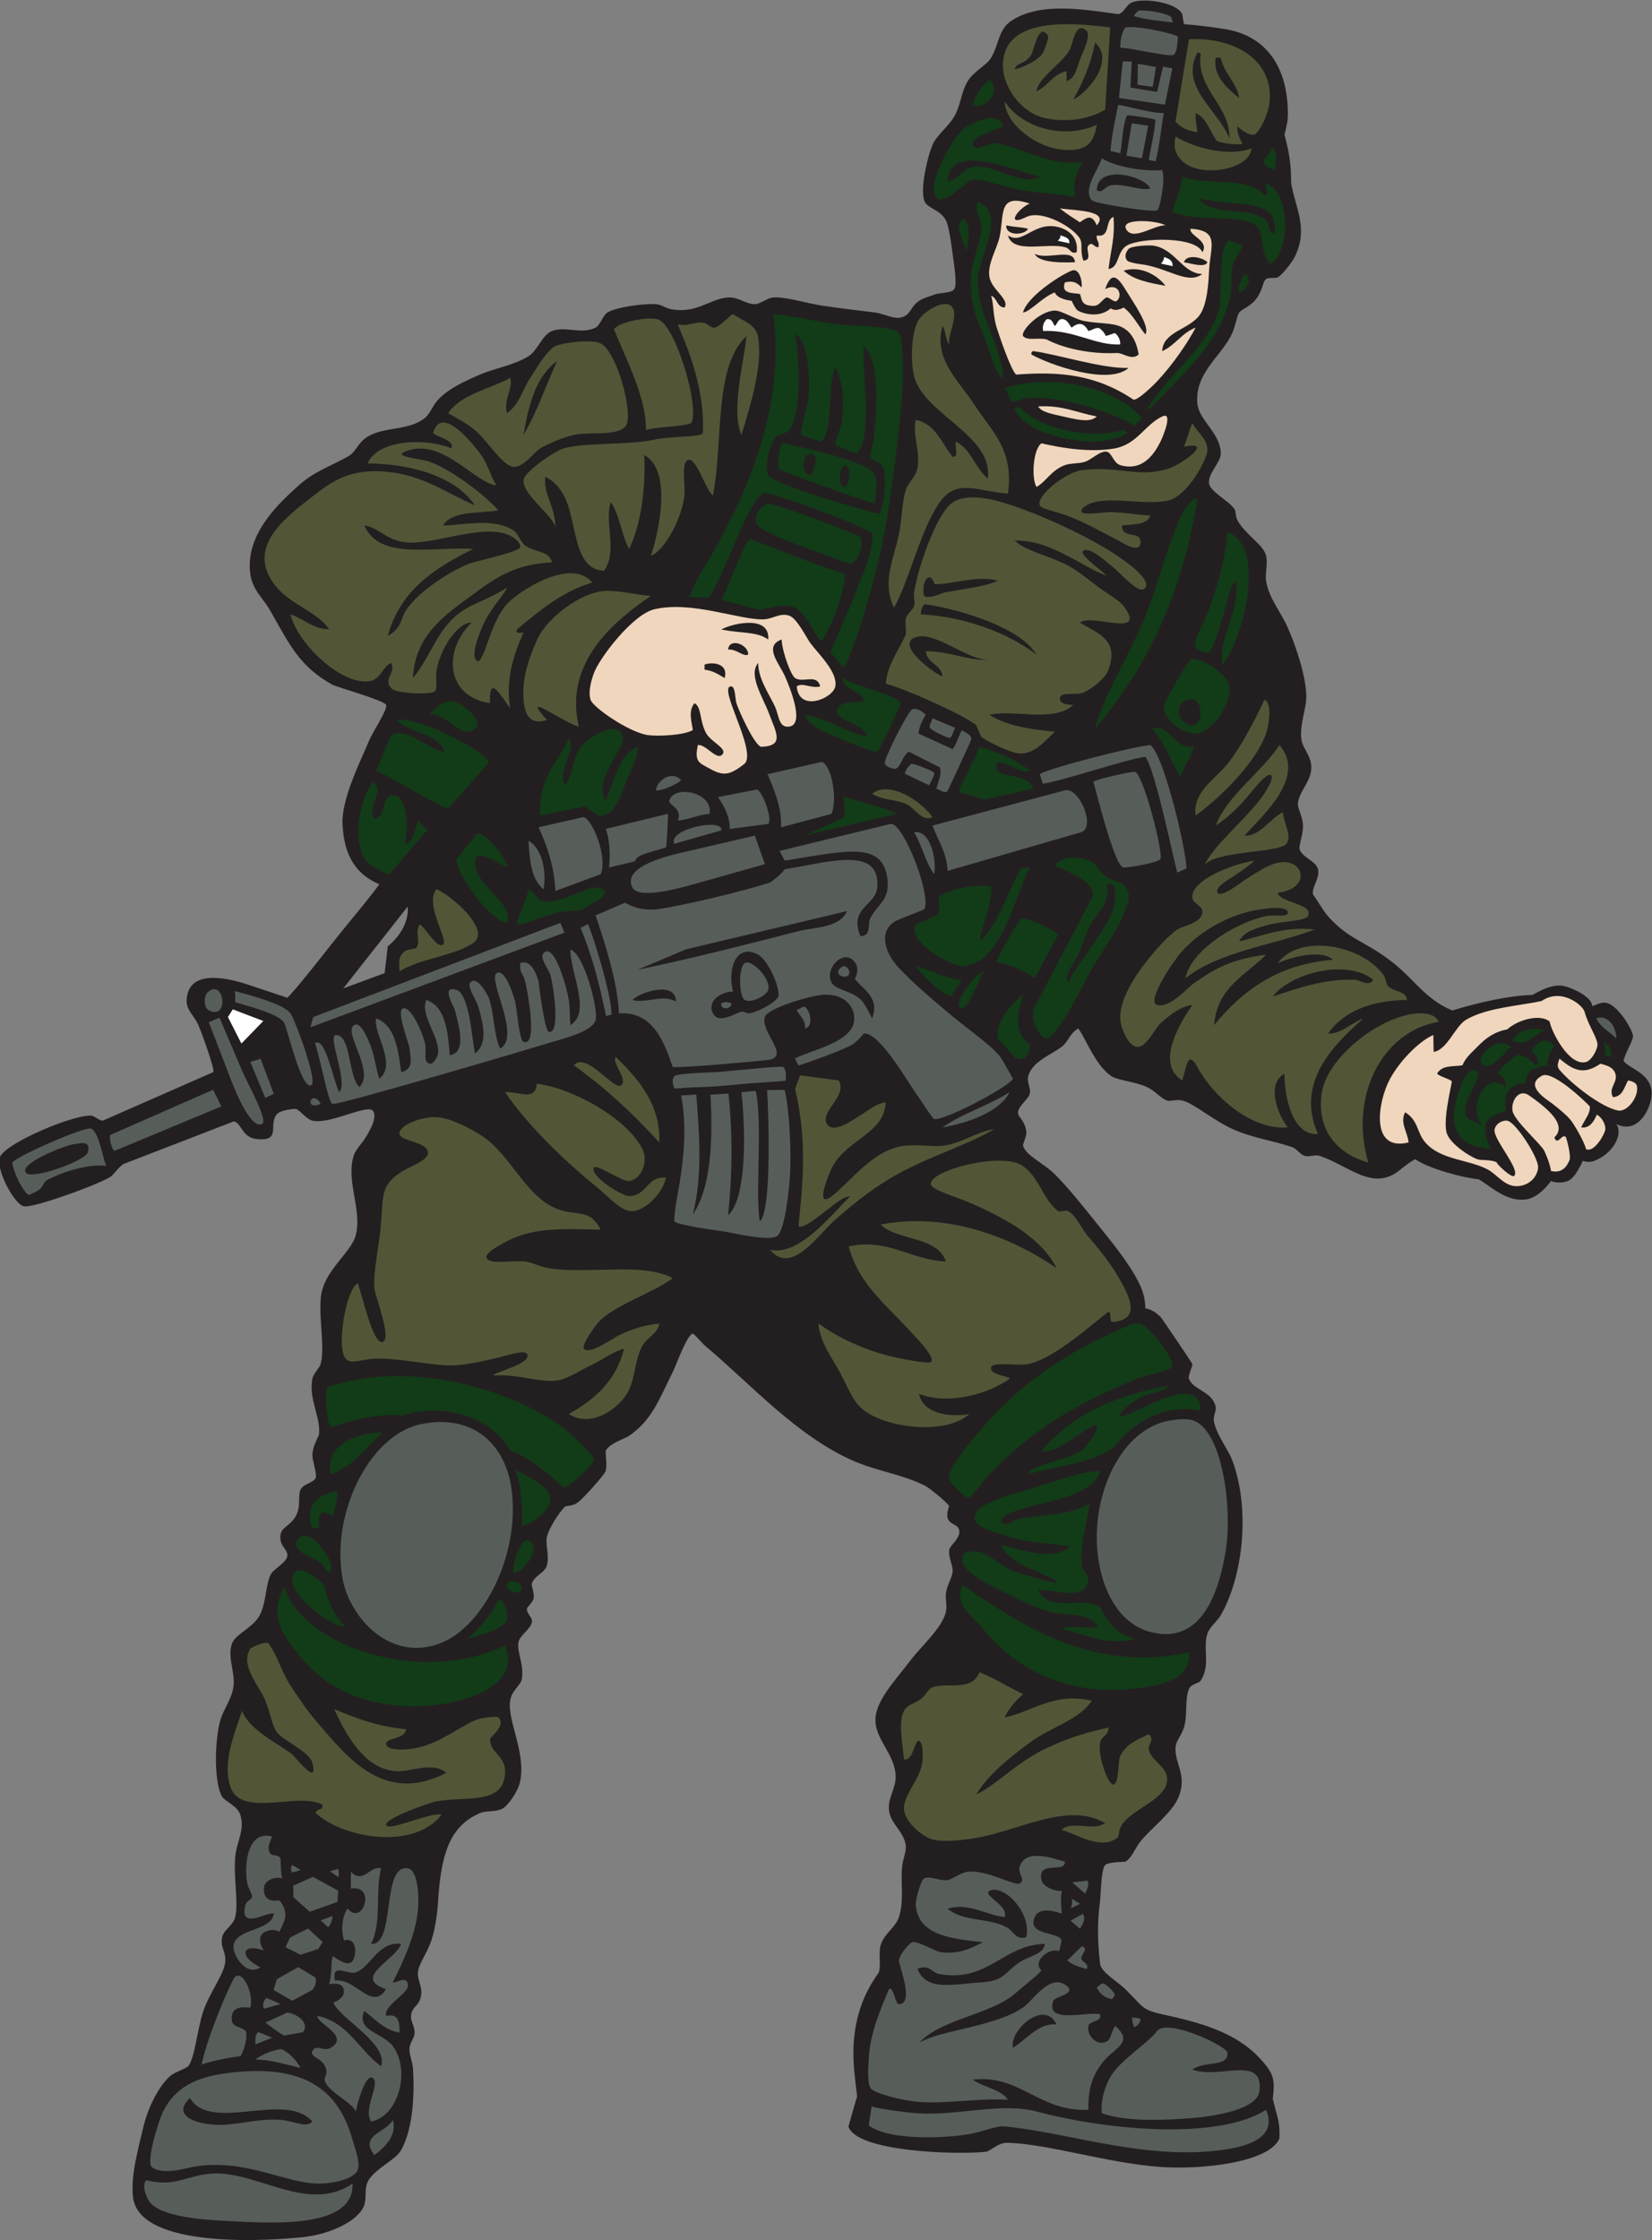 <?xml version="1.0" encoding="UTF-8" standalone="no"?>
<svg
   xmlns:dc="http://purl.org/dc/elements/1.1/"
   xmlns:cc="http://creativecommons.org/ns#"
   xmlns:rdf="http://www.w3.org/1999/02/22-rdf-syntax-ns#"
   xmlns:svg="http://www.w3.org/2000/svg"
   xmlns="http://www.w3.org/2000/svg"
   viewBox="0 0 630.627 854.88"
   height="854.88"
   width="630.627"
   xml:space="preserve"
   id="svg2"
   version="1.1"><rect x="0" y="0" width="630.627" height="854.88" fill="#808080" stroke="none"/><defs
     id="defs6" /><g
     transform="matrix(1.333,0,0,-1.333,0,854.88)"
     id="g10"><g
       transform="scale(0.1)"
       id="g12"><path
         id="path14"
         style="fill:#231f20;fill-opacity:1;fill-rule:evenodd;stroke:none"
         d="m 4628.87,3195.14 c 21.09,-32.91 -13.3,-82.5 -52.81,-100.8 -10.55,-4.89 -21.39,-11.51 -43.18,-4.8 -9.83,-19.19 -23.64,-49.63 -43.21,-57.61 -11.58,-4.7 -32.46,-6.96 -48.01,0 -11.56,-16.19 -40.07,-48.77 -71.99,-52.79 -53.22,-6.72 -93.77,31.6 -134.41,57.6 -45.78,4.12 -144.94,31.07 -182.38,57.6 -39.2,-20.68 -48.46,-43.45 -86.41,-52.8 -59.81,-14.73 -116.17,37.91 -187.21,62.4 -12.15,4.19 -29,-3.91 -43.2,0 -12.09,3.33 -22.38,19.9 -33.6,24 -52.14,19.06 -116.58,27 -172.79,52.79 -57.11,26.2 -110.25,73.31 -144,81.61 -17.38,4.27 -33.13,-3.24 -43.21,0 -19.06,6.12 -31.91,26.29 -57.59,38.39 -36.68,17.28 -85.41,18.43 -105.61,33.61 -42.99,32.31 -68.05,100.9 -91.19,134.39 -26.02,-14.82 -27.4,-37.23 -48.01,-52.79 -30.33,-22.94 -86.85,-43.01 -95.99,-86.4 -3.46,-16.38 9,-31.96 4.8,-48 -4.41,-16.81 -31.17,-32.45 -33.61,-52.8 -1.58,-13.3 21.37,-23.55 24,-57.61 0.84,-10.81 -11.01,-33.97 -9.59,-38.4 9.26,-28.93 59.36,-49.75 91.19,-81.6 42.97,-42.97 86.59,-99.35 134.4,-158.4 42.69,-52.69 95.72,-120.47 115.21,-172.8 4.44,-11.94 8.95,-28.2 9.59,-52.79 17.05,-2.56 29.2,-10.64 43.21,-24 4.12,-3.93 91.01,-133.47 91.19,-134.4 1.54,-8.06 -13.28,-33.73 -9.59,-43.2 12.79,-32.75 68.61,-36.13 76.79,-81.6 1.84,-10.19 -9,-26.1 -4.8,-43.21 10.23,-41.6 40.29,-76.36 52.81,-110.4 50.28,-136.8 31.66,-326.21 -33.61,-441.59 -9.36,-16.55 -31.66,-32.63 -38.4,-52.8 -13.89,-41.63 9.88,-90.2 -19.2,-134.4 -5.92,-9.01 -26.85,-8.19 -33.59,-24 -12.29,-28.84 -3.81,-77.58 -14.4,-110.4 -8.67,-26.84 -22.81,-36.57 -24,-57.6 -2.58,-45.69 33.14,-77.45 9.59,-139.21 -17.72,-46.44 -81.04,-92.36 -110.39,-129.6 -16.02,-20.31 -25.35,-48.41 -43.21,-57.59 -0.29,-0.15 -48.08,-0.58 -57.59,-9.6 -11.62,-11.03 -12.46,-85.747 -14.4,-100.806 -8.2,-63.886 -7.91,-114.89 0,-182.402 2.72,-23.25 49.98,-50.625 71.99,-71.992 51.08,-49.598 45.34,-58.848 105.61,-72 108.22,-23.625 209.08,-50.703 278.4,-124.805 40.12,-42.89 45.78,-59.375 38.4,-116.887 12.03,-52.117 21.13,-63.972 19.2,-113.515 -27.41,-68.035 -219.22,-91.18 -345.61,-81.59 -149.47,11.336 -316.93,65.645 -433.48,68.848 -26.46,0.73 -49.64,-24.368 -60.91,-25.657 -81.19,-9.277 -370.51,-0.879 -394.4,72.004 l 24.79,86.395 c -5.43,49.258 -13.4,100.625 -9.59,153.605 5.56,77.723 27.58,139.227 71.99,201.602 6.54,26.531 -1.37,54.773 4.8,76.797 9.48,33.808 43.42,51.746 52.8,81.601 15.82,50.282 3.24,100.742 9.61,148.802 2.36,17.92 12.13,41.13 9.61,57.59 -6.14,39.78 -44.69,61.64 -48.01,100.8 -2.99,35.31 20.17,60.34 19.2,96.01 -1.8,65.76 -62.42,106.59 -57.6,168 4.08,52.05 59.47,109.95 96,158.4 35.84,47.55 93.67,95.93 105.6,144 3.99,16.07 -1.87,35.48 0,52.79 2.36,22.03 17.72,44.9 19.2,62.41 1.52,18 -12.87,39.92 -9.61,62.4 1.92,13.15 29.81,30.6 28.81,52.8 -1.02,22.33 -26.09,16.2 -33.59,38.4 -3.7,10.89 4.02,35 4.78,33.59 -6.83,12.41 -58.1,52.84 -67.19,57.61 -62.89,32.91 -139.23,42.69 -206.4,71.99 -163.66,71.43 -293.78,219.3 -427.2,331.21 -4.62,3.87 -30.79,34.02 -33.6,33.6 -16.52,-2.46 -47.59,-90.49 -57.6,-110.4 -38.38,-76.35 -57.91,-135.78 -124.8,-182.4 -11.72,-8.18 -56.58,-21.21 -67.2,-43.2 0.11,-18.59 4.3,-41.76 0,-57.6 -2.77,-10.19 -67.06,-82.03 -81.6,-91.21 -9.89,-6.24 -20.78,-8.44 -33.6,-9.6 -18.61,-16.62 -48,-65.63 -52.8,-86.39 -5.59,-24.17 7.32,-51.44 0,-81.61 -5.62,-23.16 -34.86,-29.1 -43.2,-52.8 -2.74,-7.76 7.68,-24.7 4.8,-43.19 -1.44,-9.27 -19.07,-26.3 -19.2,-28.8 -0.85,-15.73 16.86,-25.11 14.4,-38.4 -4.02,-21.69 -34.03,-37.02 -38.4,-57.61 -5.61,-26.37 16.46,-65.31 9.6,-105.59 -3.18,-18.68 -29.19,-32.46 -33.6,-62.4 -8.37,-56.74 45.5,-147.46 28.8,-230.4 -6.27,-31.11 -35.94,-69.39 -48,-76.8 -21.03,-12.93 -48.46,-6.37 -67.2,-14.4 -89.35,-38.32 -112.06,-123.58 -120,-254.399 -2.17,-35.793 -8.31,-77.433 -19.2,-110.402 -11.98,-36.25 -36.21,-66.219 -38.41,-91.199 -1.9,-21.68 12.34,-39.602 9.61,-62.402 -4.11,-34.329 -24.44,-32.872 -28.8,-57.598 -3.7,-20.977 9.73,-30.469 9.6,-52.805 -0.09,-14.551 -12.82,-27.168 -14.4,-43.203 -1.83,-18.496 8.24,-38.496 9.59,-57.598 4.9,-68.894 1.88,-171.394 -33.59,-235.195 -16.41,-29.531 -78.55,-54.656 -96,-91.199 -10.97,-22.969 -0.03,-52.434 -14.4,-76.797 C 1013.92,47.91 936.813,15.051 865.668,7.941 699.695,-8.66 395.813,-11.465 380.867,123.137 c -6.687,60.254 13.629,132.07 28.801,196.797 15.465,65.996 47.555,122.285 76.801,148.808 13.289,12.051 34.781,16.699 52.801,28.797 19.777,27.004 25.414,106.543 43.195,158.399 18.043,52.617 58.496,103.488 62.41,139.199 3.191,29.25 -12.785,39.668 -9.605,67.199 3.035,26.297 31.628,35.801 38.398,62.402 9.949,39.11 -5.332,110.792 0,172.802 3.668,42.63 28.387,76.09 14.398,120 -8.218,25.79 -45.039,38.71 -52.796,52.79 -22.004,39.94 -21.348,153.85 -4.801,216.01 8.562,32.15 34.504,63.43 38.398,100.8 4.067,39.01 -17.758,81.34 -4.801,120 8.899,26.54 55.188,42.66 76.801,76.8 21.328,33.69 18.383,85.88 33.602,120 7.34,16.45 44.5,34.54 47.996,52.8 4.019,20.97 -24.145,28.29 -19.199,62.4 3.593,24.78 33.98,26.39 48.004,62.4 9.121,23.41 1.851,53.15 9.597,67.2 9.848,17.86 37.117,18.43 43.199,33.6 4.364,10.87 -10.597,51.4 -9.597,67.2 1.629,25.78 18.679,51.7 19.199,57.6 4.551,51.54 -30.191,98.99 -19.199,158.4 2.773,14.99 21.004,31.46 24,43.2 12.121,47.53 -5.137,124.76 0,187.2 6.582,80.03 88.161,129.77 100.801,182.4 17.8,74.12 -31.227,158.35 -4.8,230.4 5.72,15.6 25.44,33.74 38.4,57.6 1.61,2.98 30.94,50.46 14.4,67.2 -18.13,18.34 -123.352,-40.6 -172.801,-28.8 -17.949,4.28 -36.543,31.87 -48,33.6 -4.121,0.62 -41.711,-2.8 -52.801,-14.41 -27.395,-28.66 14.664,-79.22 -57.598,-72 -43.472,4.35 -42.59,43.46 -65.976,50.92 L 352.066,3079.93 c -17.808,-14.68 -25.722,-28.35 -33.918,-34.66 -25.003,-19.26 -225.058,-92.86 -250.667,-85.65 -29.246,8.23 -84.391,114.42 -65.809,144.32 26.184,42.15 210.246,118.15 259.195,115.2 9.875,-0.61 24.153,-14.97 33.602,-14.4 l 316.801,139.2 c 3.339,10.12 -34.625,115.32 -43.204,134.4 -12.824,28.51 -35.179,43.12 -33.597,72 4.793,87.48 110.566,65.54 177.597,43.2 l 110.77,-36.93 c 25.445,24.15 109.383,131.78 129.23,156.92 55.024,69.69 85.194,102.29 134.404,168.01 -76.68,31.97 -102.075,95.15 -105.603,172.8 -3.199,70.62 49.563,175.16 76.803,240 9.93,23.65 53.17,87.92 48,100.8 -5.21,12.98 -141.51,50.91 -153.604,57.59 -93.148,51.57 -122.05,113.15 -177.597,211.2 -22.172,39.15 -51.035,58.83 -57.598,105.61 -16.129,114.89 84.887,205.73 139.199,254.39 43.914,39.36 85.801,52.27 139.2,81.61 26.09,14.34 28.98,40.67 57.6,57.6 50.38,29.79 114.46,15.61 163.2,52.8 15.3,11.66 23.42,36.99 38.4,52.79 30.92,32.63 76.93,53.48 120,72.01 43.36,18.65 98.21,26.99 139.2,52.8 26.72,16.83 38.56,60.74 67.2,72 37.59,14.76 83.62,-10.65 124.8,9.6 12.28,6.03 21.28,35.42 33.6,43.2 23.89,15.09 103.28,26.51 139.2,24 15.85,-1.11 28.28,-11.74 43.2,-14.41 75.46,-13.45 111.2,30.52 163.21,33.61 30.72,1.82 51.53,-19.62 76.79,-19.2 15.48,0.25 34.62,17.62 52.8,19.2 33.95,2.95 96.06,-16.96 144,-24 53.94,-7.92 107.35,-14.05 148.8,-19.2 20.51,-2.55 51.89,-18.8 71.99,-14.4 29.55,6.44 26.15,29.88 52.81,47.99 11.27,7.68 30.88,13.11 47.99,19.2 10.88,3.88 44.67,2.46 52.82,14.41 9.23,13.57 -1.94,77.85 -4.81,100.8 -3.85,30.59 -11.03,81.02 -19.2,96 -18.12,33.23 -55.23,33.49 -62.4,57.59 -11.66,39.14 11.76,130.23 24,158.41 12.46,28.68 43.58,49.73 62.41,81.6 17.91,30.35 20.17,71.59 38.39,100.8 18.52,29.7 54.53,45.58 67.19,67.19 22.99,39.26 20.55,81 57.6,105.61 84.37,55.99 212.42,31.54 307.21,19.19 15.93,4.37 22.28,27.12 38.39,33.61 33.79,13.6 128.17,0.37 144.01,-33.61 -0.24,0.52 4.67,-28.69 4.8,-28.79 31.98,-2.28 83.07,-8.09 120,-14.4 117.56,-20.11 178.46,-110.56 177.6,-244.8 -0.14,-21.31 -3.77,-31.4 -9.61,-57.6 14.47,-53.86 18.77,-84.31 19.2,-139.21 11.39,-69.47 51.04,-128.89 9.61,-211.19 -7.25,-14.36 -34.65,-50.03 -48.01,-57.6 -5.51,-3.12 -27.93,-0.18 -33.59,-4.8 -10.92,-8.91 -8.09,-30.72 -28.81,-57.6 -16.99,-22.06 -40.39,-27.81 -47.99,-38.4 -8.28,-11.53 -9.67,-40.04 -24,-67.2 -32.89,-62.3 -102.85,-107.93 -96,-192 4.1,-50.35 66.04,-84.55 67.19,-144 0.53,-26.09 -37.48,-56.02 -33.6,-86.41 2.88,-22.32 54.81,-48.28 72,-71.99 6.58,-9.05 2.11,-19.79 9.61,-33.6 22.13,-40.77 73.81,-68.52 81.6,-100.8 5.66,-23.48 -3.36,-50.62 0,-72 7.77,-49.64 42.42,-89.19 62.4,-134.4 21.76,-49.24 50.35,-132.49 52.79,-192 1.59,-38.55 -18.88,-80.86 -14.39,-124.8 2.95,-28.8 27.54,-46.57 28.79,-81.6 1.44,-40.31 -35.84,-70 -38.4,-105.6 -0.86,-12.12 12.07,-34.65 14.41,-57.6 2.52,-24.63 -12.26,-61.91 -9.61,-72 6.2,-23.56 47.7,-34.94 52.8,-57.6 5.99,-26.58 -18.26,-50.65 -14.4,-72.01 -0.23,1.29 34.24,-52.79 38.4,-57.59 64.98,-74.98 109.3,-73.28 192.01,-139.2 62.37,-49.73 91.21,-102.9 168.3,-135.82 75.67,23.18 162.87,42.83 230.1,44.62 26.54,14.92 52.79,28.23 81.02,26.64 23.75,-1.34 89.96,-30.88 89.72,-59.14 14.24,5.31 29.61,14.42 45.26,8.5 33.06,-12.51 71.7,-77.58 71.99,-96 -7.85,-26.85 -20.16,-41.25 -27.58,-68.69 13.42,-20.71 73.99,-34.01 80.39,-84.92 5.12,-40.81 -35.39,-129.63 -100.8,-95.99 z M 1167.42,3817.5 c 3.9,-41.84 -21.05,-85 -56.95,-113.56 l -8.95,-76.8 -118.571,-43.85 184.471,234.21 v 0" /><path
         id="path16"
         style="fill:#575e5a;fill-opacity:1;fill-rule:evenodd;stroke:none"
         d="m 3358.71,6348.73 c -22.98,3.44 -87.2,8.49 -112.24,19.2 l 13.36,14.99 c 25.23,1.47 73.14,-4.95 93.85,-17.96 l 5.03,-16.23 v 0" /><path
         id="path18"
         style="fill:#525637;fill-opacity:1;fill-rule:evenodd;stroke:none"
         d="m 3179.26,6334.34 -14.39,-235.21 c -67.21,-38.88 -140.43,-31.53 -172.8,-23.99 -70.37,16.38 -119.61,90.68 -120,148.8 -0.89,132.44 167.99,129.41 307.19,110.4 z m -86.38,-91.2 c 4.64,12.98 32.81,67.99 19.19,81.6 -31.91,31.9 -40.66,-39.51 -48,-52.81 -23.81,-43.12 -88.95,-78.3 -96,-119.99 33.42,14.57 46.86,49.15 86.39,57.6 0,-9.6 0,-19.2 0,-28.8 24.24,9.53 26.29,28.59 38.42,62.4 z m -105.61,19.2 c 1.41,2.18 17.48,43.4 14.39,48 -27.89,41.61 -39.84,-39.31 -47.98,-52.8 -19.13,-31.63 -42.25,-20.77 -48.01,-43.2 24.35,6.36 66.38,24.41 81.6,48 z m 86.41,-134.41 c 45.45,23.17 119.14,113.73 62.38,163.2 -12.74,-62.45 -35.47,-114.91 -62.38,-163.2 v 0" /><path
         id="path20"
         style="fill:#575e5a;fill-opacity:1;fill-rule:evenodd;stroke:none"
         d="m 3208.07,6276.74 c 0.88,22.63 2.58,40.05 14.39,57.6 33.36,6.93 141.1,-17.87 150.73,-25.92 -1.25,-26.57 -4.3,-49.22 -13.67,-52.7 -14.38,-5.33 -119.54,20.14 -151.45,21.02 v 0" /><path
         id="path22"
         style="fill:#525637;fill-opacity:1;fill-rule:evenodd;stroke:none"
         d="m 3404.87,6300.74 c 122.05,7.03 244.9,-54.56 230.39,-182.41 -3.15,-27.7 -22.17,-73.9 -42.07,-90.72 -10.73,-0.94 -24.16,1.28 -49.12,23.53 -3.07,-15.44 6.21,-34.73 14.14,-50.37 -26.39,-2.18 -56.68,1.96 -73.05,8.83 -19.88,24.85 -28.95,65.89 -61.09,79.94 -1.02,-16.15 1.79,-28.16 4.8,-55.08 -23.03,3.85 -47.13,11.28 -62.4,31.08 l 38.4,235.2 z m 115.19,-283.2 c 5.08,91.02 -95.04,140.26 -81.6,240 -1.05,3.73 -4.02,5.58 -9.59,4.8 -51.93,-98.85 62.09,-166.48 91.19,-244.8 z m 28.81,115.19 c -8.53,47.48 -43.44,68.57 -52.81,115.2 -4.79,0 -9.59,0 -14.4,0 -9.45,-51.53 34.46,-89.98 67.21,-115.2 v 0" /><path
         id="path24"
         style="fill:#575e5a;fill-opacity:1;fill-rule:evenodd;stroke:none"
         d="m 3215.38,6237.42 25.58,-0.29 -3.65,-74.68 76.37,-12.57 16.93,72.91 26.54,-5.5 -21.07,-103.75 -131.66,19.19 10.96,104.69 v 0" /><path
         id="path26"
         style="fill:#575e5a;fill-opacity:1;fill-rule:evenodd;stroke:none"
         d="m 3258.46,6230.57 51.86,-9.12 -9.24,-56.91 -43.28,5.88 0.66,60.15 v 0" /><path
         id="path28"
         style="fill:#123b18;fill-opacity:1;fill-rule:evenodd;stroke:none"
         d="m 2833.68,6185.54 c 36.64,-37.83 -14.77,-88.47 -48.01,-72 9.12,30.88 27.05,52.95 48.01,72 v 0" /><path
         id="path30"
         style="fill:#525637;fill-opacity:1;fill-rule:evenodd;stroke:none"
         d="m 2876.86,6123.14 c 46.89,-73.13 166.74,-111.68 264,-67.2 -8.36,-49.83 -26.85,-75.64 -91.19,-72 -81.81,4.61 -170.17,74.37 -172.81,139.2 v 0" /><path
         id="path32"
         style="fill:#575e5a;fill-opacity:1;fill-rule:evenodd;stroke:none"
         d="m 3332.88,6089.54 c -7,-37.31 -13.93,-103.94 -23.68,-138.1 l -19.53,3.7 c 9.28,50.46 17.38,85.39 19.2,115.2 -1.87,2.83 -71.85,13.23 -80.84,12.87 -14.12,-28.12 -12.52,-71.06 -19.96,-108.87 l -27.91,6.5 c 2.13,38.18 16.68,106.75 21.99,132.06 17.01,-0.79 92.54,-24.23 130.73,-23.36 v 0" /><path
         id="path34"
         style="fill:#575e5a;fill-opacity:1;fill-rule:evenodd;stroke:none"
         d="m 3241.06,6060.21 47.09,-7.15 -18.07,-93.12 -44.24,7.53 15.22,92.74 v 0" /><path
         id="path36"
         style="fill:#525637;fill-opacity:1;fill-rule:evenodd;stroke:none"
         d="m 3366.47,6022.34 c 38.75,-25.35 143.44,-61.74 217.28,-34.05 -3.14,-61.84 -155.19,-89.05 -204.2,-30.02 -13.71,16.53 -19.84,33.49 -13.08,64.07 v 0" /><path
         id="path38"
         style="fill:#123b18;fill-opacity:1;fill-rule:evenodd;stroke:none"
         d="m 3643.85,5990.54 c 14.3,-11.02 11.86,-43.4 5.82,-64.2 -20.27,6.82 -31.48,15.43 -32.05,27.2 4.55,6.04 20.63,22.2 26.23,37 v 0" /><path
         id="path40"
         style="fill:#575e5a;fill-opacity:1;fill-rule:evenodd;stroke:none"
         d="m 3155.26,5959.94 c 42.62,-26.84 127.75,-38.2 172.81,-33.6 6.06,-17.79 3.07,-43.7 0,-62.4 0.02,0.17 -6.72,-47.92 -14.39,-52.8 -11.33,-7.18 -178.6,19.08 -187.21,28.79 -27.27,30.77 20.96,91.39 28.79,120.01 z m -14.4,-91.21 c 15.77,-11.45 22.44,11.61 43.21,14.41 36.07,4.85 83.28,-17.6 110.39,-9.6 -17.15,36.65 -152.78,70.19 -153.6,-4.81 v 0" /><path
         id="path42"
         style="fill:#123b18;fill-opacity:1;fill-rule:evenodd;stroke:none"
         d="m 2800.06,5835.14 c 87.07,-32.64 -0.72,-160.25 0,-225.6 1.21,-109.89 72.29,-188.35 72.01,-283.2 -28.41,32.52 -35.62,79.04 -52.81,120 -23.03,54.91 -42.46,99.42 -38.4,177.6 2.46,47.34 29.3,93.81 28.81,139.2 -0.27,24.74 -21.35,50.04 -9.61,72 v 0" /><path
         id="path44"
         style="fill:#123b18;fill-opacity:1;fill-rule:evenodd;stroke:none"
         d="m 2760.08,5787.69 c 19.94,-23.52 15.31,-63.15 6.39,-91.75 -26.41,75.43 -27.15,72.72 -6.39,91.75 v 0" /><path
         id="path46"
         style="fill:#ffffff;fill-opacity:1;fill-rule:evenodd;stroke:none"
         d="m 3028.66,5724.21 c 4.94,2.41 9.27,10.9 8.02,15.27 17.82,-5.88 26.74,-8.68 25.67,-23.1 -7.09,2.49 -26.58,5.33 -33.69,7.83 v 0" /><path
         id="path48"
         style="fill:#123b18;fill-opacity:1;fill-rule:evenodd;stroke:none"
         d="m 3563.27,5628.73 c 27.63,-9.53 5.68,-48.48 -14.4,-52.79 -3.73,26.13 7.36,37.42 14.4,52.79 v 0" /><path
         id="path50"
         style="fill:#123b18;fill-opacity:1;fill-rule:evenodd;stroke:none"
         d="m 2214.47,5513.54 c 52.53,-3.24 107.5,-18.88 182.39,-28.8 54.2,-7.18 158.22,-3.22 177.6,-24 12.63,-13.53 11.85,-118.1 9.61,-163.2 -3.62,-72.57 -13.95,-153.23 -24.01,-230.4 -22.46,-172.44 -37.93,-247.92 -81.6,-398.41 -9.92,-34.2 -49.82,-160.49 -64.18,-166.48 l -36.35,45.11 c 36.9,80.61 68.48,158.32 100.53,241.37 12.48,32.34 18.81,67.25 20.72,94.49 -5.35,18.32 -276.16,116.41 -313.51,119.74 -32.84,-25.03 -68.05,-114.49 -86.4,-156.62 -7.3,-16.75 -45.16,-109.23 -69.96,-145.13 l -54.71,3.17 c 9.09,30.15 35.94,73.82 47.86,93.96 87.22,147.23 181.09,340.91 196.81,556.8 3.87,53.21 0.32,123.22 -4.8,158.4 z m 43.2,-336 -33.22,-11.82 c -20.23,-19.95 -36.72,-88.08 -24.38,-112.99 12.46,-25.15 263.96,-98.65 316.79,-110.39 12.93,12.58 22.23,92.43 14.41,129.6 -9.74,20.61 -34.59,20.74 -38.39,33.6 -3.05,10.28 8.16,37.12 9.58,52.8 9.03,98.99 16.9,217.58 -28.78,264 -7.35,-51.7 30.03,-283.64 -24.01,-307.2 l -57.62,23.99 c -2.87,7.12 17.08,50.83 19.22,67.21 8.27,63.4 -0.56,125.32 -19.22,153.6 -24.2,-37.19 -2.85,-194.57 -43.18,-211.21 l -52.8,19.2 c -7.44,15.74 16.17,72.41 19.2,110.41 5.32,66.65 -4.71,167.77 -38.4,177.6 11.27,-60.61 22.26,-227.15 -19.2,-278.4 v 0" /><path
         id="path52"
         style="fill:#ffffff;fill-opacity:1;fill-rule:evenodd;stroke:none"
         d="m 2996.86,5499.13 c 18.03,3.62 18.73,-15.33 24,-19.2 7.07,5.73 8.38,19.5 20.71,19.95 15.91,-1.68 19.31,-15.12 27.3,-24.74 30.39,25.32 43.42,-2.3 47.99,-9.6 11.43,2.58 21.74,11.25 31.13,7.96 3.79,-1.33 14.49,-11.62 18.77,-22.21 10.45,3 16.23,5.11 25.37,8.34 8.4,-4.42 16.94,-18.7 15.94,-32.49 -71.72,-3.82 -132.68,42.81 -220.8,38.4 -3.13,17.51 3.22,25.57 9.59,33.59 v 0" /><path
         id="path54"
         style="fill:#525637;fill-opacity:1;fill-rule:evenodd;stroke:none"
         d="m 1283.27,5230.34 c 37.76,55.04 117.67,67.92 177.6,100.8 10.34,-28.04 -18.9,-57.84 -9.6,-100.8 33.71,20.96 44.09,65.16 67.2,100.8 15.38,23.7 47.86,79.88 72,91.2 20.62,9.67 95.04,18.91 124.8,9.6 45.38,-14.21 90.59,-170.44 81.59,-225.6 -7.68,-47.17 -103.06,-26.97 -153.59,-38.41 -29.39,-6.64 -69.19,-22.8 -96,-38.39 -18.11,-10.54 -47.42,-54.83 -76.8,-52.8 -30.48,2.1 -74.83,73.7 -105.6,100.8 -27.57,24.27 -56.68,38.05 -81.6,52.8 z m 216,-62.41 c 38,64.4 63.78,141.03 96,211.2 -60.11,-42.28 -81.28,-123.51 -96,-211.2 v 0" /><path
         id="path56"
         style="fill:#123b18;fill-opacity:1;fill-rule:evenodd;stroke:none"
         d="m 3174.46,5283.14 c 28.63,-12.9 73.81,-35.88 94.57,-67.76 l -20.04,-20.42 c -60.57,35.59 -203.5,85.7 -304.92,78.58 -13.91,-0.98 -41.29,-12.17 -48.01,-9.6 l -18.17,38.54 c 94.11,28.63 208.5,20.31 296.57,-19.34 v 0" /><path
         id="path58"
         style="fill:#123b18;fill-opacity:1;fill-rule:evenodd;stroke:none"
         d="m 2905.67,5244.74 15.21,3 c 51.14,-61.32 202.03,-93.9 296.78,-65.4 l 10.74,-6.88 c -17.24,-17.89 -72.65,-26.98 -97.13,-26.73 -82.75,0.9 -207.2,34 -225.6,96.01 v 0" /><path
         id="path60"
         style="fill:#f0d6bd;fill-opacity:1;fill-rule:evenodd;stroke:none"
         d="m 2968.07,5019.13 c -15.16,26.31 -9.16,108.97 14.39,124.81 63.05,-14.71 141,-26.14 207.08,-15.07 67.1,11.24 87.75,67.59 138.53,91.87 33.11,15.82 1.84,-58.78 -4.8,-72.01 -16.02,-31.91 -49.18,-86.57 -115.2,-67.19 -19.08,5.59 -24.55,35.9 -38.4,38.4 -19.06,3.44 -43.47,-22.6 -62.4,-28.8 -18.48,-6.06 -40.63,-3.29 -57.6,-9.6 -40.39,-15.04 -54.18,-48.24 -81.6,-62.41 v 0" /><path
         id="path62"
         style="fill:#123b18;fill-opacity:1;fill-rule:evenodd;stroke:none"
         d="m 2507.27,4971.14 c -28.87,6.44 -274.6,93.25 -278.4,100.8 -2.13,4.23 0.38,74.79 14.4,72 45.96,-9.16 235.93,-49.65 259.19,-86.4 16.96,-26.79 0.1,-54.16 4.81,-86.4 z m -177.6,139.2 c -26.94,19.8 -46.1,-55.23 -4.8,-57.61 2.59,18.63 20.69,45.92 4.8,57.61 z m 91.19,-91.21 c 11.66,7.25 17.31,56.3 0,62.41 -18.77,-2.33 -23.75,-61.16 0,-62.41 v 0" /><path
         id="path64"
         style="fill:#123b18;fill-opacity:1;fill-rule:evenodd;stroke:none"
         d="m 2200.07,4971.14 c 11.53,3.31 259.11,-87.53 264,-96.01 10.41,-18.02 -3.81,-69.18 -28.81,-76.79 -52.07,20.74 -261.18,87.26 -268.79,115.2 -8.24,30.22 15.85,52.5 33.6,57.6 v 0" /><path
         id="path66"
         style="fill:#123b18;fill-opacity:1;fill-rule:evenodd;stroke:none"
         d="m 2147.27,4870.34 c 0.8,0.34 222.63,-87.63 273.59,-100.8 -2.2,-48.37 -39.82,-155.17 -68.43,-192.27 -18.07,12.88 -46.88,90.77 -84.45,99.55 -28.04,6.56 -56.83,-2.37 -89.42,-9.59 -29.62,3.91 -63.44,17.59 -113.05,27.5 24.84,47.91 59.02,149.41 81.76,175.61 v 0" /><path
         id="path68"
         style="fill:#525637;fill-opacity:1;fill-rule:evenodd;stroke:none"
         d="m 1864.07,4707.14 c -105.73,-71.76 -249.97,-190.85 -206.41,-374.41 -46.97,13.1 -172.97,108.04 -91.19,19.21 -62.2,-20.7 -70.27,36.79 -67.2,95.99 2.55,49.36 32.44,129.08 52.8,158.41 35.43,51.04 120.33,117.3 192,115.2 41.17,-1.21 75.22,-10.9 120,-14.4 v 0" /><path
         id="path70"
         style="fill:#123b18;fill-opacity:1;fill-rule:evenodd;stroke:none"
         d="m 2411.27,4476.74 c 6.74,-21.53 159.11,-51.65 167.99,-76.8 1.43,-4.04 -46.05,-101.39 -65.96,-140.45 -37.09,8.14 -107.05,38.97 -121.25,44.44 -36.59,16.41 -78.46,32.33 -86.38,62.41 67.08,-9.94 125.04,-53.88 177.6,-62.41 -4.59,36.37 -86.45,43.7 -86.41,72.01 0.04,29.45 45.64,26.09 76.82,28.8 -7.58,37.22 -61.22,28.4 -62.41,72 v 0" /><path
         id="path72"
         style="fill:#123b18;fill-opacity:1;fill-rule:evenodd;stroke:none"
         d="m 1230.47,4366.34 c 12.96,17.84 39.17,44.08 71.99,38.4 12.88,-2.24 94.36,-56.73 52.81,-81.61 -40.14,-24.02 -79.55,53.92 -124.8,43.21 v 0" /><path
         id="path74"
         style="fill:#575e5a;fill-opacity:1;fill-rule:evenodd;stroke:none"
         d="m 2650.75,4366.09 c -13.44,-22.14 -18.09,-35.39 -20.8,-52.93 l 97.59,-44.59 c 7.5,5.47 15.86,31.77 26.57,53.8 9.37,-5.29 27.34,-13.41 27.73,-24.77 0.12,-3.5 -68.57,-150.38 -69.06,-150.57 -11.04,-4.34 -19.32,3.63 -31.19,8.11 9.68,34.65 14.25,39.77 10.7,60.61 l -89.02,44.99 c -17.11,-4.75 -25.34,-51.43 -42.17,-48.69 -7.17,1.16 -26.39,5.72 -27.23,17.06 -1.01,13.58 66.11,148.8 79.14,153.55 12.19,4.45 31.31,-7.74 37.74,-16.57 v 0" /><path
         id="path76"
         style="fill:#575e5a;fill-opacity:1;fill-rule:evenodd;stroke:none"
         d="m 2670.71,4356.5 64.41,-27.04 c -5.41,-12.33 -10.8,-29.4 -15.7,-29.13 -5.8,0.32 -52.93,21.21 -56.56,29.67 -2.82,6.54 5.6,18.22 7.85,26.5 v 0" /><path
         id="path78"
         style="fill:#123b18;fill-opacity:1;fill-rule:evenodd;stroke:none"
         d="m 1076.87,4206.62 43.2,102.12 c 50.78,24.07 105.07,-43.49 153.6,-48 -22.24,54.56 -99.8,53.8 -139.2,91.2 58.42,12.13 248.07,-83.89 266.38,-120.65 l -117.58,-133.75 c -10.47,-1.84 -178.75,99.62 -206.4,109.08 v 0" /><path
         id="path80"
         style="fill:#123b18;fill-opacity:1;fill-rule:evenodd;stroke:none"
         d="m 1734.47,4121.54 c 25.52,56.07 35.44,127.75 91.2,153.6 3.2,-24.36 -13.95,-57 -28.81,-91.2 -19.05,-43.89 -31.66,-105.46 -80.29,-107.35 l -41.9,27.94 -127.4,-26.19 c -6.97,107.77 50.71,150.89 81.6,220.8 24.63,-31.32 -37.21,-99.75 -9.6,-134.4 23.92,35.64 19.7,90.51 57.59,124.8 16.34,14.76 89.45,61.42 105.6,19.2 14.25,-37.22 -86.72,-124.51 -47.99,-187.2 v 0" /><path
         id="path82"
         style="fill:#575e5a;fill-opacity:1;fill-rule:evenodd;stroke:none"
         d="m 3294.46,4279.94 c 39.04,-29.15 102.5,-300.51 103.26,-353.03 l -26.45,-11.77 c -11.48,41.01 -63.02,294.57 -91.21,331.2 -37.69,-1.95 -237.93,-68.89 -293.88,-77.13 l -8.52,27.82 c 37.05,20.28 276.5,80.9 316.8,82.91 v 0" /><path
         id="path84"
         style="fill:#123b18;fill-opacity:1;fill-rule:evenodd;stroke:none"
         d="m 2948.87,4207.93 c -23.61,-17.72 -89.39,43.98 -95.99,14.41 -9.18,-41.1 97.16,-19.25 105.58,-67.2 l -139.18,-31.23 -72.01,21.63 c -4.41,10.46 47.58,98.18 57.6,129.6 53.73,-13.99 108.84,-40.66 144,-67.21 v 0" /><path
         id="path86"
         style="fill:#575e5a;fill-opacity:1;fill-rule:evenodd;stroke:none"
         d="m 2236.73,4044.74 c 3.65,57.54 -25.97,122.43 -38.87,151.87 l 155.81,35.33 c 29.54,-11.3 44.67,-111.65 27.35,-148.97 l -144.29,-38.23 v 0" /><path
         id="path88"
         style="fill:#575e5a;fill-opacity:1;fill-rule:evenodd;stroke:none"
         d="m 2660.86,4164.74 -69.22,33.07 c 1.61,14.76 15.75,27.2 18.66,28.19 6.05,2.04 62.71,-20.22 65.17,-25.73 1.94,-4.31 -9.1,-23.89 -14.61,-35.53 v 0" /><path
         id="path90"
         style="fill:#575e5a;fill-opacity:1;fill-rule:evenodd;stroke:none"
         d="m 3251.27,4203.14 c 24.26,-13.05 79.94,-228.9 72,-249.6 -5.9,-9.59 -87.04,-24.38 -105.61,-24 -26.84,1.93 -81.97,233.43 -86.39,244.8 4.65,7.8 113.75,31.57 120,28.8 v 0" /><path
         id="path92"
         style="fill:#575e5a;fill-opacity:1;fill-rule:evenodd;stroke:none"
         d="m 1950.47,4179.14 c -17.34,-14.09 -54.7,-30.3 -72,-28.8 3.92,32.57 49.15,57 72,28.8 v 0" /><path
         id="path94"
         style="fill:#123b18;fill-opacity:1;fill-rule:evenodd;stroke:none"
         d="m 1067.27,4174.34 c 37.66,-18.02 -17.02,-73.16 4.8,-105.6 36.52,7.09 19.38,61.71 48,67.2 46.6,8.94 52.04,-94.42 38.4,-139.2 28.71,6.48 28.98,41.42 38.39,67.2 l 27,-26.99 -108.59,-126.61 c -10.45,-1.69 -60.59,28.61 -67.2,38.4 -40.9,60.47 -17.69,175.42 19.2,225.6 v 0" /><path
         id="path96"
         style="fill:#525637;fill-opacity:1;fill-rule:evenodd;stroke:none"
         d="m 2670.47,4073.53 c -32.07,-14.03 -49.33,26.53 -76.79,38.41 -30.57,13.21 -67.05,10.07 -96.02,28.8 50.72,40.28 143.54,-24.12 172.81,-67.21 v 0" /><path
         id="path98"
         style="fill:#575e5a;fill-opacity:1;fill-rule:evenodd;stroke:none"
         d="m 2089.67,4039.94 c 1.66,32.76 -15.98,66.39 -33.6,91.2 l 112.56,21.84 c 19.32,-14.67 43.36,-86.23 31.44,-98.64 l -110.4,-14.4 v 0" /><path
         id="path100"
         style="fill:#575e5a;fill-opacity:1;fill-rule:evenodd;stroke:none"
         d="m 2713.68,3919.94 c -2.64,54.97 -28.07,87.14 -43.21,129.6 l 379.2,100.8 c 40.41,10.74 90.14,-107.08 45.69,-119.94 l -381.68,-110.46 v 0" /><path
         id="path102"
         style="fill:#575e5a;fill-opacity:1;fill-rule:evenodd;stroke:none"
         d="m 2032.07,4083.14 c -34.16,-2.64 -57.43,-16.18 -91.2,-19.2 16.03,34.65 -27.97,44.32 -24.01,57.6 13.63,45.58 126.23,23.87 115.21,-38.4 v 0" /><path
         id="path104"
         style="fill:#123b18;fill-opacity:1;fill-rule:evenodd;stroke:none"
         d="m 2415.26,4133.22 c 47.63,-16.37 111.52,-28.97 154.41,-50.08 l -264.97,-61.76 106.28,48.91 c 14.84,6.83 5.86,38.25 4.28,62.93 v 0" /><path
         id="path106"
         style="fill:#575e5a;fill-opacity:1;fill-rule:evenodd;stroke:none"
         d="m 1744.07,3929.54 c 4.56,37.84 1.03,85.82 -9.6,110.4 l 177.6,43.2 c 2.19,-1.72 -2.34,-84.69 -4.76,-96.05 -53.79,-16.76 -85.13,-21.32 -89.01,-39.93 l -74.23,-17.62 v 0" /><path
         id="path108"
         style="fill:#575e5a;fill-opacity:1;fill-rule:evenodd;stroke:none"
         d="m 1590.47,3862.34 c -3.31,73.48 -24.3,129.3 -48.01,182.4 l 129.16,29.24 c 27.75,-10.41 68.45,-117.34 48.45,-163.64 l -129.6,-48 v 0" /><path
         id="path110"
         style="fill:#575e5a;fill-opacity:1;fill-rule:evenodd;stroke:none"
         d="m 1930.63,3997.38 c -18.52,42.89 141.37,74.76 135.04,38.4 l -135.04,-38.4 v 0" /><path
         id="path112"
         style="fill:#575e5a;fill-opacity:1;fill-rule:evenodd;stroke:none"
         d="m 2675.26,3910.34 c -25.35,33.83 -34.81,83.59 -57.6,120 45.57,8.27 64.94,-75.5 57.6,-120 v 0" /><path
         id="path114"
         style="fill:#575e5a;fill-opacity:1;fill-rule:evenodd;stroke:none"
         d="m 2161.67,4020.74 28.8,-81.6 -187.2,-52.8 c -43.89,-12.38 -172.85,-50.76 -192,-14.4 -32.52,61.73 109.46,92.76 144,100.79 l 206.4,48.01 v 0" /><path
         id="path116"
         style="fill:#123b18;fill-opacity:1;fill-rule:evenodd;stroke:none"
         d="m 1456.07,3929.54 c -36.98,13.52 -114.02,73.48 -91.2,-9.6 12.57,-45.79 109.54,-101.93 86.4,-148.8 -27.48,5.31 -60.73,39.79 -86.4,72 -18.15,22.77 -59.86,87.16 -57.6,110.4 l 59.73,73.6 c 32.73,-0.76 76.49,-69.55 89.07,-97.6 v 0" /><path
         id="path118"
         style="fill:#575e5a;fill-opacity:1;fill-rule:evenodd;stroke:none"
         d="m 1513.67,4006.34 c 38.01,-22.38 51.9,-85 43.19,-139.2 -34.3,26.49 -40.57,81.01 -43.19,139.2 v 0" /><path
         id="path120"
         style="fill:#123b18;fill-opacity:1;fill-rule:evenodd;stroke:none"
         d="m 3020.86,3934.34 c 20.45,33.84 78.48,25.59 110.41,9.59 8.95,-4.48 15.37,-25.2 33.6,-38.39 31.23,-22.61 61.68,-13.53 67.2,-52.81 6.7,-47.64 -78.34,-166.74 -107.01,-215.99 -12.32,-21.16 -95.76,-196.56 -128.2,-196.8 -19.34,-0.15 -51.15,59.13 -33.59,90.5 l 162.93,310.65 c 19.45,39.75 -55.79,73.46 -105.34,93.25 z m 105.61,-163.2 c -16.13,-27.55 -25.26,-63.3 -38.4,-91.2 -13.4,-28.46 -42.38,-56.32 -28.81,-81.61 19.3,55.73 129.79,167.43 134.42,240.01 1.48,23.4 0.02,50.59 -24.01,43.2 9.75,-54.05 -22.03,-74.25 -43.2,-110.4 v 0" /><path
         id="path122"
         style="fill:#123b18;fill-opacity:1;fill-rule:evenodd;stroke:none"
         d="m 2948.87,3929.54 c -39.59,-77.94 -66.25,-209.24 -139.2,-264 -10.56,-7.94 -44.12,-20.33 -52.81,-19.2 -46.19,6.03 -158.97,73.21 -134.4,120 l 55.45,24 c 20.26,8.76 7.66,36.72 11.76,56.76 36.41,24.04 107.05,33.99 148.79,29.64 8.79,-58.7 -74.88,-226.51 0,-120 27.21,38.69 64.43,136.99 86.41,170.64 l 24,2.16 v 0" /><path
         id="path124"
         style="fill:#123b18;fill-opacity:1;fill-rule:evenodd;stroke:none"
         d="m 1480.07,3766.34 c 6.54,38.25 26.63,62.97 33.6,100.8 19.92,-6.56 19.95,-28.43 38.4,-33.6 45.67,-12.83 126.64,41.3 153.6,38.4 48.53,-5.22 22.58,-28.55 -4.8,-43.21 -45.12,-24.14 -20.39,-20.08 -76.8,-23.99 -51.48,-3.58 -102.88,-35.81 -144,-38.4 v 0" /><path
         id="path126"
         style="fill:#525637;fill-opacity:1;fill-rule:evenodd;stroke:none"
         d="m 1249.67,3867.14 c 29.24,-8.48 161.21,-114.01 105.6,-153.61 -50.84,-36.18 -156.18,-45.29 -211.2,-81.59 -0.35,24.97 -5.25,40.33 14.4,57.6 5.84,5.13 32.02,7.33 33.6,9.59 14.26,20.46 -5.41,41.67 9.6,67.21 16.77,-7.7 47.92,-69.5 67.2,-57.6 17.04,10.51 -54.44,117.79 -19.2,158.4 v 0" /><path
         id="path128"
         style="fill:#123b18;fill-opacity:1;fill-rule:evenodd;stroke:none"
         d="m 2924.73,3783.98 c 28.63,-2.09 84.4,-28.5 105.74,-46.44 l -67.2,-124.81 c -27.15,19.9 -72.09,38.56 -109.13,46.45 -2.2,9.02 66.43,122.95 70.59,124.8 v 0" /><path
         id="path130"
         style="fill:#575e5a;fill-opacity:1;fill-rule:evenodd;stroke:none"
         d="m 1604.87,3771.14 11.62,-28.05 -727.58,-271.07 8.078,29.3 707.882,269.82 v 0" /><path
         id="path132"
         style="fill:#575e5a;fill-opacity:1;fill-rule:evenodd;stroke:none"
         d="m 1662.46,3756.74 21.35,10.82 c 19.31,-45.93 65.96,-200.2 67.77,-259.06 l -16.08,-4.19 c -18.24,88.92 -40.64,176.02 -73.04,252.43 v 0" /><path
         id="path134"
         style="fill:#575e5a;fill-opacity:1;fill-rule:evenodd;stroke:none"
         d="m 1633.67,3694.34 c 38.16,-10.43 80.72,-172.27 72,-201.61 -10.32,-34.68 -93.39,-52.76 -139.2,-67.19 -33.05,-10.41 -601.825,-178.93 -614.404,-172.81 -12.289,5.99 -25.777,90.94 -49.523,174.11 29.785,18.66 51.984,-108.46 68.727,-140.5 27.613,25.57 -34.793,162.41 -9.598,163.2 43.908,1.34 34.191,-113.49 67.198,-148.81 44.36,40.62 -37.643,146.73 -19.2,172.81 20.65,29.19 49.87,-48.93 52.79,-57.6 12.83,-37.94 13.95,-63.12 24.01,-91.2 51.34,41.42 -17.78,129.13 -9.6,172.8 54.96,-20.24 63.03,-87.36 72,-153.6 38.2,7.62 25.9,42.64 24,67.2 -1.29,16.63 -43.95,118.52 -14.4,115.2 22.27,-2.5 49.83,-67.59 57.6,-96 8.01,-29.35 -7.19,-55.91 14.4,-62.41 9.8,-2.94 22.46,18.5 24,28.81 6.72,44.94 -52.81,111.18 -33.6,153.6 55.65,-19.55 61.31,-89.09 67.2,-158.4 50.87,7.46 24.25,90.66 14.39,129.6 -2.91,11.55 -41.36,71.95 4.81,57.6 36.36,-11.31 44.06,-136.39 52.8,-182.4 36.89,28.34 25.27,81.02 9.6,134.4 -4.65,15.84 -31,56.97 -24,67.19 20.17,29.49 55.27,-44.93 52.8,-38.39 17.41,-45.95 15.14,-110.9 33.6,-148.8 61.95,31.83 -36.95,198.72 -9.61,216 21.22,13.4 44.1,-49.41 52.81,-81.6 4.93,-18.22 11.14,-110.85 24,-115.2 43.84,-14.84 8.45,157.8 4.8,172.79 -6.26,25.68 -16.39,21.56 -14.4,52.81 35.11,11.72 47.66,-38.42 52.79,-52.81 -1.21,3.4 16.95,-140.85 28.81,-143.99 35.96,-9.52 12.03,141.05 4.8,163.2 -5.97,18.25 -32.55,49.13 -19.21,62.4 32,31.78 67.77,-105.91 72.01,-134.4 4.2,-28.18 1.91,-44.55 4.8,-72 60.85,37.25 -1.05,149.36 0,216 v 0" /><path
         id="path136"
         style="fill:#575e5a;fill-opacity:1;fill-rule:evenodd;stroke:none"
         d="m 2132.87,3655.94 c 20.39,12.28 76.03,-47 67.2,-76.8 -5.03,-16.97 -49.64,-39.19 -67.2,-28.8 -17.8,10.53 -17.93,94.79 0,105.6 v 0" /><path
         id="path138"
         style="fill:#123b18;fill-opacity:1;fill-rule:evenodd;stroke:none"
         d="m 2754.38,3606.68 -30.88,-44.98 c -29.43,4.42 -81.17,59 -101.04,84.64 34.58,-5.18 75,-32.68 131.92,-39.66 v 0" /><path
         id="path140"
         style="fill:#575e5a;fill-opacity:1;fill-rule:evenodd;stroke:none"
         d="m 2406.47,3641.54 c 14.41,14.41 31.48,-5.93 24,-19.2 -7.56,-13.4 -44.31,-1.1 -24,19.2 v 0" /><path
         id="path142"
         style="fill:#123b18;fill-opacity:1;fill-rule:evenodd;stroke:none"
         d="m 2819.26,3631.94 c -10.66,-3.87 -44.49,-110.02 -67.19,-105.6 -27.83,5.41 38.97,102.32 67.19,105.6 v 0" /><path
         id="path144"
         style="fill:#575e5a;fill-opacity:1;fill-rule:evenodd;stroke:none"
         d="m 596.863,3574.34 c 47.426,35.97 58.817,-86.07 0,-52.8 -13.832,7.83 -14.347,41.91 0,52.8 v 0" /><path
         id="path146"
         style="fill:#575e5a;fill-opacity:1;fill-rule:evenodd;stroke:none"
         d="m 672.969,3575.67 c 62.191,-16.67 147.652,-40.97 161.168,-67.21 9.121,-17.71 33.093,-79.75 41.133,-106.92 7.683,-25.99 29.843,-92.46 14.398,-96 -27.977,-6.44 -65.688,158.38 -75.398,178.22 -11.735,24 -89,45.45 -140.321,59.75 l -0.98,32.16 v 0" /><path
         id="path148"
         style="fill:#123b18;fill-opacity:1;fill-rule:evenodd;stroke:none"
         d="m 2929.67,3564.74 c -7.95,-33.91 -24.02,-72.66 -4.8,-115.2 6.7,-14.83 23.77,-24.63 24,-28.8 1.88,-35.2 -30.86,-53.71 -49.41,-27.11 l -41.8,46.31 c -9.43,47.15 47.64,109.74 72.01,124.8 v 0" /><path
         id="path150"
         style="fill:#575e5a;fill-opacity:1;fill-rule:evenodd;stroke:none"
         d="m 2094.47,3540.74 c 2.32,-17.04 -32.91,-21.19 -28.8,0 12.85,6.31 18.25,3.08 28.8,0 v 0" /><path
         id="path152"
         style="fill:#ffffff;fill-opacity:1;fill-rule:evenodd;stroke:none"
         d="m 666.652,3523.38 87.356,-33.34 -62.684,-64.54 -38.625,75.92 13.953,21.96 v 0" /><path
         id="path154"
         style="fill:#575e5a;fill-opacity:1;fill-rule:evenodd;stroke:none"
         d="m 2305.67,3468.73 c 1.21,26.82 -17.19,36.93 -24,52.81 l 20.87,10.22 c 19.09,-9.25 27.74,-58.46 3.13,-63.03 v 0" /><path
         id="path156"
         style="fill:#525637;fill-opacity:1;fill-rule:evenodd;stroke:none"
         d="m 4120.06,3487.93 c -164.94,-28.46 -257.01,-216.58 -201.6,-403.19 -79.28,22.35 -146.27,82.11 -134.39,192 12.24,113.3 180.45,235.33 283.2,235.2 18.87,-0.03 42.52,-2.87 52.79,-24.01 v 0" /><path
         id="path158"
         style="fill:#575e5a;fill-opacity:1;fill-rule:evenodd;stroke:none"
         d="m 4628.87,3439.94 c -18.96,19.44 -45.47,31.34 -57.6,57.6 32.03,11.72 56.88,-22.31 57.6,-57.6 v 0" /><path
         id="path160"
         style="fill:#575e5a;fill-opacity:1;fill-rule:evenodd;stroke:none"
         d="m 597.848,3486.99 c 2.875,-0.83 29.988,14.22 31.156,11.49 l 63.863,-149.74 c 16.574,-38.87 76.356,-144.51 57.602,-153.6 -31.844,-15.44 -75.844,92.6 -86.403,120 l -66.218,171.85 v 0" /><path
         id="path162"
         style="fill:#525637;fill-opacity:1;fill-rule:evenodd;stroke:none"
         d="m 1763.27,3387.14 c 61.2,-59.06 129.66,-135.59 124.8,-244.8 -73.99,81.21 -154.15,156.25 -244.8,220.8 34.16,41.04 114.33,-71.29 134.39,-57.6 23.71,16.17 -26.84,63.79 -14.39,81.6 v 0" /><path
         id="path164"
         style="fill:#575e5a;fill-opacity:1;fill-rule:evenodd;stroke:none"
         d="m 2242.79,3358.24 c 8.85,-5.79 7.59,-24.29 7.41,-39.04 -24.62,-2.82 -98.02,-7.06 -117.33,-8.87 -37.09,-3.45 -94.44,-9.19 -129.6,-9.6 -28.91,-0.33 -50.79,-3.5 -72.02,-3.8 -3.99,9.72 -8.89,25.44 0.45,35.4 7.93,8.47 111.5,10.65 124.37,11.61 43.32,3.2 180.34,18.47 186.72,14.3 v 0" /><path
         id="path166"
         style="fill:#525637;fill-opacity:1;fill-rule:evenodd;stroke:none"
         d="m 2536.06,3257.54 c -2.05,-89.84 -110.37,-104.65 -153.6,-187.21 -8.87,-16.94 -51.65,-122.3 0,-81.59 56.82,44.77 117.76,132.48 206.41,143.99 35.51,4.63 83.44,-3.3 110.39,0 54.04,6.64 96.23,39.96 148.81,48 -103.63,-59.41 -211.39,-82.96 -326.41,-158.39 -40.27,-26.41 -88.98,-64.35 -134.39,-105.6 -47.61,-43.23 -121.74,-154.42 -182.4,-81.6 83.76,-19.5 177.5,101.89 230.39,153.6 -28.93,-5.1 -44.75,-24.19 -71.99,-43.2 -12.18,-8.51 -59.5,-51.3 -76.8,-43.2 11.79,113.5 26.63,243.41 -9.6,393.6 l 14.4,38.4 110.39,-14.41 c 26.96,-44.58 -55,-88.8 -33.59,-124.79 17.87,-30.04 76.62,13.39 86.39,19.2 35.17,20.93 48.1,36.13 81.6,43.2 v 0" /><path
         id="path168"
         style="fill:#525637;fill-opacity:1;fill-rule:evenodd;stroke:none"
         d="m 1907.27,3041.54 c -9.81,-45.65 -59.35,-93.92 -96,-96 -33.13,-1.89 -72.22,45.07 -105.6,72 -94.52,76.25 -200.49,181.26 -259.2,268.8 44.02,1.79 85.19,-27.32 91.19,23.99 100.84,-12.33 256.91,-97.89 302.41,-187.19 16.33,-32.05 -1.27,-86.83 -38.4,-91.21 -19.93,-2.34 -93.99,50.43 -100.8,38.4 -13.32,-23.49 81.13,-82.07 100.8,-81.59 52.51,1.27 49.9,58.12 105.6,52.8 v 0" /><path
         id="path170"
         style="fill:#575e5a;fill-opacity:1;fill-rule:evenodd;stroke:none"
         d="m 918.469,3252.73 c -51.106,-20.77 -25.328,45.56 0,0 v 0" /><path
         id="path172"
         style="fill:#575e5a;fill-opacity:1;fill-rule:evenodd;stroke:none"
         d="m 304.066,3075.14 c -44.171,6.15 -116.312,-12.19 -172.796,-42.37 -15.329,-18.68 -5.415,-23.06 -49.395,-41.09 -16.879,11.65 -42.777,62.47 -46.605,93.06 5.82,14.69 209.425,105.49 226.191,96.91 22.539,-11.51 32.656,-83.12 42.605,-106.51 z m -230.398,-19.2 c 15.844,-22.46 170.73,33.83 177.602,57.6 10.882,37.69 -24,25.19 -38.403,24 -22.754,-1.9 -158.34,-54.47 -139.199,-81.6 v 0" /><path
         id="path174"
         style="fill:#123b18;fill-opacity:1;fill-rule:evenodd;stroke:none"
         d="m 3299.26,5249.54 c -10.74,-11.88 -17.73,-9.23 -8.08,1.98 64.43,98.96 172.46,173.43 200.09,276.41 9.38,34.96 -4.31,182.64 28.79,196.81 l 38.4,-14.4 c -6.17,-15.57 -25.53,-47.18 -28.79,-57.61 -7.17,-22.83 -0.25,-48.15 -4.8,-76.79 -22.39,-140.55 -147.46,-242.44 -225.61,-326.4 v 0" /><path
         id="path176"
         style="fill:#575e5a;fill-opacity:1;fill-rule:evenodd;stroke:none"
         d="m 2891.27,3286.34 c -25.5,-52.92 -111.5,-86.89 -192.01,-100.8 57.25,40.36 132.7,62.52 192.01,100.8 v 0" /><path
         id="path178"
         style="fill:#525637;fill-opacity:1;fill-rule:evenodd;stroke:none"
         d="m 1849.67,5182.34 c 1.81,91.87 -56.27,200.39 -91.2,288 10.88,19.64 92.83,37 124.8,28.79 50.2,-12.87 122.01,-253.17 96,-297.59 -36.38,-11.64 -80.07,-8.05 -129.6,-19.2 v 0" /><path
         id="path180"
         style="fill:#ffffff;fill-opacity:1;fill-rule:evenodd;stroke:none"
         d="m 3324.18,5658.88 c 4.95,2.41 10.47,14.12 9.22,18.49 17.81,-5.89 25.55,-11.9 24.48,-26.33 -7.09,2.5 -26.61,5.34 -33.7,7.84 v 0" /><path
         id="path182"
         style="fill:#f0d6bd;fill-opacity:1;fill-rule:evenodd;stroke:none"
         d="m 3424.07,5475.14 c -22.99,-43.61 -65.8,-106.23 -110.39,-153.6 -10.26,-10.88 -52.43,-52.63 -67.21,-52.81 -108.52,72.5 -212.03,81.51 -336,72.01 -13.84,6.96 -52.44,121.02 -57.59,139.19 -9.26,32.55 -6.82,61.25 -14.42,86.41 17.81,-6.19 15.47,-32.54 38.4,-33.61 14.59,23.71 -36.19,50.24 -43.18,86.41 -7.21,37.17 21.42,81.95 28.78,115.2 14.36,64.71 -6.15,126.69 86.41,96 -35.17,-14.79 -70.39,-68.3 -9.61,-38.4 44.4,21.83 135.63,-29.64 153.62,-62.4 8.59,-15.68 -0.86,-33.06 9.58,-62.4 27.66,0.48 5.16,32.52 14.4,43.2 12.48,12.92 14.49,-5.87 28.81,-4.8 3.85,16.65 -7.15,18.44 -4.81,33.59 41.06,-7.43 22.29,44.93 48.01,52.81 4.06,-60.44 -6.19,-85.05 -14.41,-148.8 31.81,3.74 22.69,49.74 52.81,67.2 38.98,22.59 196.97,26.98 216,-19.2 21.46,32.84 -40.88,48.55 -33.6,67.19 84.67,-5.34 56.21,-51.11 52.79,-119.99 -1.52,-30.71 -4.6,-99.25 -28.78,-129.61 -32.11,-40.27 -102.93,-45.69 -105.61,-100.8 37.83,16.58 56.37,52.44 96,67.21 z M 2281.67,4447.93 c 16.01,12.57 40.99,-6.82 67.2,0 -9.5,37.85 -49.31,8.77 -72,24 -12.63,8.49 -37.43,77.47 -38.4,110.41 -53.09,-19.21 -6.42,-69.25 9.6,-105.6 16.46,-37.37 60.65,-147.99 4.8,-144.01 -22.78,1.64 -23.07,34.9 -33.6,57.61 -16.04,34.58 -48.18,79.32 -48,124.79 -29.51,-34 13.79,-99.1 30.48,-143.61 20.92,-55.81 45.65,-93.84 -20.88,-96.38 -17.73,-0.68 -63.47,98.8 -72,124.8 -3.57,10.86 -2.76,47.15 -14.4,47.99 -42,3.04 73.44,-183.73 38.4,-220.79 -47.23,-37.69 -64.55,-35.13 -106.91,-11.11 -23.07,13.07 -37.92,16.51 -27.49,63.91 23.66,3.88 56.55,-49.94 72,-24 9.13,15.33 -34.87,34.26 -48.01,57.6 -19.83,35.27 -12.52,75.42 -33.59,86.4 -19.79,-22.48 -6.47,-59.83 -4.8,-76.81 -25.6,-15.74 -103.09,-18.5 -129.6,-14.39 -53.76,8.33 -156.1,79.01 -163.2,100.8 -8.22,25.24 4.37,62.67 9.6,76.8 16.01,43.21 110.71,167.81 172.8,182.39 107.2,25.18 240.53,-30.14 312,-28.79 27.8,0.52 49.76,21.11 76.79,9.6 20.8,-8.86 48.61,-64.73 57.61,-76.81 24.59,-32.97 79.56,-83.85 71.98,-124.8 -6.3,-34.19 -103.89,-75.45 -110.38,0 z m -216,163.21 c 56.58,-12.4 99.53,-4.57 134.4,-28.8 5.24,69.8 -98.53,47.58 -134.4,28.8 z m 19.21,-57.6 c 24.69,2.11 43.21,-21.52 57.58,-14.4 1.95,27.66 -52.91,50.35 -57.58,14.4 z m -67.21,-43.2 c 0,-4.8 0,-9.6 0,-14.4 24.48,-2.72 40.3,-14.1 57.6,-24.01 11.96,46.87 -43.23,45.26 -57.6,38.41 z m 2006.4,-1281.6 c -16.53,-29.46 8.08,-59.02 9.61,-86.4 -111.16,-27.42 -88.48,116.9 -52.82,182.4 31.86,58.47 91.66,113.24 123.99,124.91 -0.12,-11.31 0.29,-33.44 0.82,-48.11 38.96,5.9 61.13,73.48 93.3,92.4 57.56,33.85 150.16,39.39 215.68,53.23 56.31,38.98 117.78,-11.44 123.01,-30.43 11.89,-43.15 40.88,-79.67 36.6,-99.13 -4.14,-18.87 -19.22,-41.34 -31.8,-44.88 -48.51,-13.65 -99.25,85.74 -104.72,115.72 -24.53,21.44 -86.8,8.29 -121.76,-22.54 -35.1,-6.37 -60.39,-23.79 -85.51,-49.97 -15.82,-16.49 -32.17,-28.8 -42.56,-52.8 -27.71,-4.35 -57.71,1.55 -72.65,-24.01 11.89,-9.85 29.45,-12.19 42.56,-21.48 -3.69,-25.24 -27.03,-116.39 -13.75,-151.31 10.52,-27.71 60.82,-62.61 86.4,-72 12.58,-4.63 36.84,0.55 57.6,-9.6 -12.13,5.92 38.28,-44.85 47.99,-38.4 19.26,18.79 -61.33,106.05 -56.02,133.11 3.5,17.77 24.69,27.72 37.17,24.93 24.47,-5.48 88.24,-104.61 87.52,-133.05 -0.51,-20.28 -17.89,-49.28 -54.26,-53.79 -40.09,-4.97 -61.23,32.28 -91.21,48 -53.87,28.23 -134.57,26.6 -177.6,76.8 -25.39,29.62 -18.63,61.5 -57.59,86.4 z m 427.2,-72 c 9.22,-26.77 22.54,14.62 33.6,0 5.41,-17.39 13.88,-54.49 9.84,-64.78 -6.66,-16.93 -20.66,-39.21 -53.05,-31.23 -2.09,17.92 -13.9,46.15 -19.2,57.61 -8.35,18.12 -87.16,87.02 -91.19,115.2 -4.06,28.32 18.54,64.13 47.99,43.2 46.33,-32.95 111.94,-82.66 72.01,-120 z m 76.8,28.8 c 25.41,-4.61 38.69,21.3 44.53,36.27 15.24,-7.01 26.58,-29.83 24.42,-43.26 -2.29,-14.1 -32.19,-66.5 -55.12,-55.41 -3.81,19.65 -33.32,69.44 -42.64,81.6 -10.37,13.53 -31.74,31.49 -52.79,47.99 -13.99,10.97 -85.47,52.06 -29.79,81.11 30.49,13.95 120.02,-71.13 136.06,-88.15 1.83,-20.89 -12.91,-34.89 -24.67,-60.15 z m -62.4,196.8 c 38.88,-31.78 67.07,-49.27 117.62,-14.55 17.12,-4.36 33.67,-9.42 40.78,-23.85 13.86,-28.17 -20.73,-44.29 -4.81,-72.01 28.3,2.11 31.9,28.91 43.2,48 12.08,-2.3 22.74,-6.93 24.83,-14.7 7.87,-29.18 -26.02,-76.62 -53.46,-71.53 -47.46,8.8 -133.45,75.71 -167.87,116.6 -9.63,11.44 -2.38,22.13 -0.29,32.04 z M 3140.86,5767.93 c -15.54,37.12 -32.3,18.63 -48.73,8.87 -17.24,12.08 -30.92,18.98 -57.18,39.58 51.81,-6.36 142.44,-6.64 105.91,-48.45 z m 196.8,0 c -31.62,1.52 -89,-42.8 -110.39,-14.39 -27.68,36.77 86.93,29.34 110.39,14.39 z m -364.78,-518.39 c 68.04,4.1 106.81,-16.57 167.98,-28.8 -17.38,-16.03 -43.92,-11.84 -86.99,-2.13 -47.64,10.75 -70.41,14.44 -80.99,30.93 z m 57.59,513.6 c -70.93,16.96 -100.92,-52.75 -144,-24.01 14.63,-54.25 110.74,-19.83 163.2,-33.59 17.11,-4.49 15.51,-20.74 33.6,-14.4 6.32,43.7 -26.2,65.63 -52.8,72 z m -86.4,-4.81 c -23.15,5.67 -34.05,3.6 -62.41,9.6 -2.05,-31.32 53.77,-28.38 62.41,-9.6 z m 355.19,-47.99 c -6.33,0.67 -54.26,0.2 -67.19,-9.6 -13.69,-16.81 -9.33,-27.9 -3.08,-34.44 4.12,-4.3 31.25,-8.7 31.87,-8.76 81.59,-8.27 138.81,-61.79 182.41,-28.81 -57.99,1.07 -78.56,74.64 -144.01,81.61 z m -220.8,-48 c -2.97,42.99 -78.83,5.55 -115.19,24 12.89,-30.14 103.18,-23.81 115.19,-24 z m 312.01,0 c 17.74,-2.36 60.16,-17.24 67.19,0 -11.43,12.96 -59.61,25.66 -67.19,0 z m -172.81,-24 c 28.07,-26.34 73.5,-35.32 120,-43.21 -22.58,29.07 -69.04,58.36 -120,43.21 z m -148.79,0 c -41.66,-17.54 -129.39,-78.07 -139.2,-120 21.27,2.7 55.96,44.92 91.19,57.6 6.18,-17.46 37.21,-22.5 48.01,-24.01 5.27,-10.46 11.54,-24.66 19.2,-28.79 15.94,-8.62 61.04,-20.84 92.79,7.21 10.84,-8 25.59,-3.81 36.8,2.38 24.57,-16.69 47.56,-60.8 62.4,-76.79 14.46,21.45 -33.83,90.55 -53.02,121.83 -23.58,38.37 -42.33,65.08 -62.17,7.77 38.04,19.97 51.07,-18.45 33.59,-33.61 -7.79,-6.76 -20.49,10.82 -30.43,9.61 -17.07,-11.27 -19.43,-23.99 -36.76,-24 -36.36,-0.03 -33.02,20.3 -38.39,33.59 -13.31,4.47 -57.15,-2.33 -43.21,33.61 27.44,6.29 36.17,-3.59 47.99,-14.4 2.07,19.77 -7.44,56.98 -28.79,48 z m -48.01,-114.38 c -42.81,-0.49 -98.3,-57.51 -91.19,-72.82 12.91,-14.6 40.31,-3.63 67.19,-9.6 44.3,-23.96 123.2,-43.07 200.74,-39 19.12,1 42.78,-22.89 63.26,-4.21 -7.36,43.66 -25.27,68.02 -50.9,79.44 -26.79,11.92 -64.04,8.49 -104.6,16.25 -28.17,5.37 -65.04,30.16 -84.5,29.94 z m -62.4,-116.03 c -3.73,-1.05 -5.57,-4.01 -4.78,-9.6 51.17,-29.16 221.19,-89.77 278.39,-38.39 -72.91,-3.54 -209.74,40.49 -273.61,47.99 v 0" /><path
         id="path184"
         style="fill:#575e5a;fill-opacity:1;fill-rule:evenodd;stroke:none"
         d="m 610.207,3293.16 23.676,-47.57 -305.817,-127.25 c -9.316,4.25 -14.886,36.68 -12.691,45.23 l 294.832,129.59 z m 106.664,79.57 29.297,9.18 37.898,-100.37 -24.226,-11.77 -42.969,102.96 v 0" /><path
         id="path186"
         style="fill:#123b18;fill-opacity:1;fill-rule:evenodd;stroke:none"
         d="m 4268.87,3123.14 c -57.71,6.87 -99.18,22.67 -105.6,86.4 -3.11,30.8 26.62,151.12 62.4,139.2 29.16,-9.72 -40,-84.81 -28.81,-124.81 6.19,-22.05 22.69,-16.45 48.01,-33.6 -43.69,51.05 9.08,162 67.2,110.4 1.63,24.31 -8.88,30.03 -24,38.4 14.06,23.31 50.06,51.74 59.24,53.38 12.03,2.15 34.59,-11.9 51.15,-29.37 18.69,13.28 -12.48,39.61 -11.95,43.29 -0.55,-3.89 30.9,56 65.66,9.81 -12.65,-4.28 -23.79,-41.81 -18.88,-56.26 -6.57,5.09 -31.8,-2.89 -39.61,-6.45 -20.18,-9.19 -24.93,-29.64 -24.5,-42.64 -16.75,6.13 -42.77,-9 -52.32,-24.55 -6.7,-10.94 -7.77,-32.84 -4.24,-51.78 -14.92,-9.35 -52.3,-12.62 -58.16,-42.13 -5.67,-28.55 6.52,-44.59 14.41,-69.29 z m 153.59,340.8 c -29.72,-12.65 -52.44,-52.85 -91.19,-28.8 14.42,27.67 52.66,38.87 91.19,28.8 z m -95.99,-48 c -13.11,-11.06 -62.85,-78.81 -85.1,-46.69 -12.56,18.14 46.19,82.26 85.1,46.69 z m 267.01,13.1 c 21.74,-12.9 20.78,-30.04 20.96,-43.09 -6.12,3.71 -12.33,5.43 -17.58,6.07 0.76,8.02 -1.33,27.89 -3.38,37.02 v 0" /><path
         id="path188"
         style="fill:#575e5a;fill-opacity:1;fill-rule:evenodd;stroke:none"
         d="m 716.871,665.539 c -2.965,-2.246 -59.808,13.906 -52.805,-38.398 2.704,-20.149 36.954,-17.336 41.192,-32.825 1.789,-26.101 -7.41,-52.332 -16.395,-67.8 -28.82,-4.192 -71.047,-10.129 -111.195,-24.18 11.645,62.91 65.086,195.867 91.199,244.805 19.863,37.207 59.805,-38.45 48.004,-81.602 z m 2390.399,326.395 -36.45,31.956 43.95,4.9 c 4.43,-12.29 -0.84,-24.56 -7.5,-36.856 z m -38.4,-14.395 24.01,-15.059 -25.69,-12.39 c 2.07,7.625 4.81,19.824 1.68,27.449 z m 32.07,-44.004 c 9.71,-14.402 -0.53,-27.996 -8.06,-42.402 l -27.04,23.039 35.1,19.363 z m -3.28,-92.996 c 21.04,-4.582 0.23,-21.379 -1.19,-32.785 -1.41,-11.395 24.59,-15.938 15.6,-31.816 -20.07,5.234 -48.71,14.542 -55.13,25.136 l 40.72,39.465 z m 86.41,-150.996 c -21.84,3.758 -34.79,16.406 -43.21,33.594 5.08,2.929 12.89,12.265 17.72,11.375 9.96,-1.836 30.97,-23.828 33.08,-29.969 2.05,-5.949 -3.78,-10.422 -7.59,-15 z m 57.59,-52.805 c 10.43,-0.39 23.56,-0.605 24.32,-6.172 0.84,-6.308 -12.56,-20.789 -15.98,-20.586 -3.86,0.235 -7.05,11.622 -8.34,26.758 z m 172.8,-148.797 c 77.09,-28.878 205.49,43.926 192.01,-62.402 -6.58,-51.934 -128.65,-71.555 -196.8,-76.797 -72.11,-5.558 -184.61,-11.328 -254.41,14.395 -3.56,44.941 13.47,87.734 28.81,110.398 31.62,46.758 102.16,89.016 129.61,124.805 28.47,37.14 200.48,-42.969 201.58,-62.402 2.4,-42.274 -65.92,-22.012 -100.8,-47.997 z M 1091.27,1063.94 c -17.68,-68.96 2.97,-155.795 -28.81,-215.999 71.66,-6.906 28.79,229.859 105.61,215.999 30.22,-5.45 32.26,-87.19 28.79,-120.002 -8.25,-78.223 -46.04,-153.157 -71.99,-206.399 7.08,-4.305 42.21,24.074 43.2,-9.598 0.66,-22.695 -70.34,-57.285 -62.4,-86.406 27.67,5.36 39.65,-4.512 38.4,-48 -45.75,8.653 -69.73,39.074 -100.8,62.403 -24.77,-58.192 52.22,-61.719 81.6,-100.801 51.26,-68.184 17.45,-200.887 -62.41,-215.996 -23.13,38.937 28.56,110.058 4.81,124.797 -21.6,13.406 -45.62,-78.821 -48,-95.997 -10.18,24.629 -72.418,53.368 -86.403,81.602 -9.398,18.965 7.586,19.5 0,43.191 -9.609,30.012 -46.742,29.758 -38.398,48 9.933,21.727 31.883,-2.793 52.797,9.598 56.484,33.477 -40.7,69.922 -38.399,91.203 89.981,-18.82 118.743,-98.859 182.403,-143.996 22.8,64.063 -122.618,139.27 -136.422,182.715 12.957,3.437 28.703,14.414 29.914,28.047 2.851,32.14 -33.84,25.012 -42.297,24.433 9.332,27.305 3.98,72.59 11.484,79.434 26.551,-17.645 58.081,-38.836 63.161,10.988 2.13,20.907 -8.24,42.266 -31.442,34.383 -6.828,16.711 -10.5,62.559 9.602,91.203 44.59,-51.445 83,69.208 9.61,57.598 0,16 0,32 0,48 35.61,-37.05 54.42,18.86 86.39,9.6 z m -72,-297.6 c -23.915,-8.418 -70.817,29.726 -59.766,-23.742 58.816,8.664 105.586,-89.5 146.166,-24.258 -99.02,32.394 27.43,83.379 43.2,129.601 -65.53,8.094 -87.8,-66.886 -129.6,-81.601 z m -182.407,307.2 c 8.004,-4.8 16.008,-9.59 24.004,-14.4 -8.25,-2.19 -16,-5.4 -24.758,-6.59 -3.507,7 -3.754,14 0.754,20.99 z m 131.875,-34.09 -23.976,16.19 23.359,6.79 c 2.121,-5.89 3.848,-17.09 0.617,-22.98 z m -72.543,0.09 72.25,-39.25 -1.976,-32.349 -79.59,-28.039 -46.473,41.563 -0.566,33.125 56.355,24.95 z m 55.996,-112.067 c 0.067,-11.231 -5.16,-23.743 -12.394,-32.051 l -21.328,19.715 33.722,12.336 z m -69.875,-35.821 41.766,-38.711 -12.945,-19.804 -50.457,-16.535 -43.012,21.738 13,27.695 51.648,25.617 z M 853.898,781.223 902.93,751.855 c 4.359,-12.382 0.476,-24.695 -7.68,-35.312 l -58.203,-31.551 -53.469,30.742 9.227,30.868 61.093,34.621 z M 762.754,693.195 803.672,675.617 756,662.109 c -4.793,10.364 -2.543,20.735 6.754,31.086 z m -2.688,-70.859 62.692,28.836 c 33.82,-5 63.281,-32.293 45.023,-56.082 l -54.273,-9.797 c -21.25,11.34 -45.528,32.246 -53.442,37.043 z m 19.204,-43.195 -48,-19.207 c 1.25,14.324 -2.77,26.16 8.425,35.496 l 39.575,-16.289 z m 81.597,-86.407 c -42.347,8.86 -79.176,23.223 -129.597,24.004 18.921,14.629 50.312,27.227 75.031,29.836 23.328,-11.105 42.004,-31.816 54.566,-53.84 z M 654.469,478.34 c 209.215,25.664 313.191,-40.945 355.201,-192 6.02,-21.652 23.5,-65.098 14.4,-86.406 -11.3,-26.457 -73.601,-38.399 -110.402,-38.399 -97.082,0 -212.965,73.895 -360,48.008 -20.949,-3.691 -88.723,-25.48 -120,0 -13.695,18.875 18.418,127.598 33.598,158.398 33.859,68.661 93.707,98.926 187.203,110.399 z M 635.27,329.543 c 48.875,1.258 111.683,19.227 167.996,14.395 41.382,-3.547 72.718,-24.68 91.203,-4.797 -77.281,89.16 -290.317,-33.555 -350.403,67.199 -58.285,-53.965 28.969,-78.418 91.204,-76.797 z m 2414.4,753.597 c 1.31,-35 -79.71,6.37 -67.21,-52.81 3.48,-16.43 33.85,-32.713 58.75,-30.838 -4.92,-12.793 -2.03,-42.215 -1.15,-65.254 -23.34,8.985 -64.26,18.899 -76.79,-9.5 -23.95,-54.238 71.01,-41.457 76.79,-67.199 l -6.68,-30.371 c -35.8,11.027 -77.22,-35.273 -50.78,-54.844 -10.47,-14.304 -58.92,-51.609 -72.13,-63.582 -70.74,-64.152 -212.34,-73.652 -278.4,-144.004 58.75,35.86 217.76,45.75 297.6,100.801 29.96,20.664 76.43,99.688 124.79,62.402 30.09,-23.195 -34.46,-31.132 -38.4,-43.203 -22.05,-67.511 93.4,-30.058 134.41,-38.398 5.22,-24.289 -29.67,-16.777 -33.61,-33.606 -5.51,-23.504 18.22,-49.363 38.4,-47.996 29.9,2.02 21.72,23.7 38.42,47.996 52.14,-45.535 3.08,-60.312 -28.81,-95.996 -31.76,-35.535 -49.53,-75.683 -48.01,-144.004 -141.95,-5.886 -195.39,102.11 -331.19,86.407 30.33,-22.469 79.39,-26.219 100.8,-57.606 -82.77,5.653 -186.04,-14.23 -268.81,-4.797 -25.47,2.903 -112.64,20.528 -124.78,38.399 -10.47,15.371 -5.59,70.156 -4.81,86.398 3.44,72.031 36.56,145.684 57.6,196.805 14.08,8.535 17.17,-43.438 28.79,-43.203 45.74,0.929 -1.19,113.468 0,124.797 2.18,20.652 31.64,51.218 38.42,52.8 15.33,3.586 66.75,-27.109 81.58,-28.796 41.89,-4.766 74.61,3.582 120,28.796 -86.64,9.493 -188.52,18.204 -192,110.403 -0.31,8.25 13.17,66.063 24.01,72.003 15.7,8.61 42.66,-7.55 67.21,-4.81 10.41,1.17 38.49,21.94 57.59,24.01 54.67,5.95 134.52,-41.37 148.79,-33.61 19.05,10.36 -6.4,28.37 0,48.01 16.94,51.79 88.54,25.69 129.61,14.4 z m -211.21,-81.6 c -36.44,-10.337 51.39,-41.911 38.4,-76.802 -54.06,5.469 -101.31,42.207 -163.18,24.004 43.9,-38.125 114.62,-25.117 167.98,-52.804 21,-10.887 28.07,-39.102 57.6,-28.797 14.49,69.5 -59.53,146.099 -100.8,134.399 z M 2689.67,761.535 c -19.84,3.516 -31.13,29.922 -62.4,14.403 26.84,-64.629 99.49,-43.485 182.4,-38.399 68.24,4.18 65.78,28.625 110.39,57.598 30.96,20.109 69.92,23.488 72.01,52.804 -120.5,-2.961 -161.89,-111.281 -302.4,-86.406 z m 211.19,-211.203 c 39.98,24.426 71.64,70.461 124.81,67.207 -36.13,73.008 -136.12,-17.891 -124.81,-67.207 z M 779.27,1155.14 c -7.165,-17.82 -11.696,-26.29 -9.602,-38.4 4.109,-23.77 24.094,-8.65 33.598,-24.01 1.047,-20.9 -0.203,-34.26 4.8,-57.59 -18.753,6.68 -50.156,-4.58 -52.054,-25.76 -3.633,-40.591 29.59,-40.396 42.457,-36.646 11.25,-8.015 25.715,-35.593 14.402,-62.402 l -12.816,-28.348 c -14.34,13.438 -80.883,4.356 -44.785,-53.242 -60.485,22.578 -74.493,-15.949 -9.602,-48.008 -41.215,-27.902 -80.574,36.434 -76.801,62.403 7.301,50.183 109.231,40.351 115.199,91.199 -18.816,7.187 -98.625,-49.356 -81.601,24.004 2.976,12.805 18.519,15.598 19.207,23.996 0.816,10.184 -11.891,25.164 -14.406,43.204 -8.504,61.03 5.734,147.36 72.004,129.6 v 0" /><path
         id="path190"
         style="fill:#575e5a;fill-opacity:1;fill-rule:evenodd;stroke:none"
         d="m 3625.67,372.734 c 39.12,-92.312 -82.25,-113.66 -177.6,-120 -110.16,-7.324 -225.1,10.735 -339.3,33.098 -54.37,10.652 -173.14,35.535 -236.6,39.578 -16.03,1.016 -57.21,-13.594 -84.96,-19.902 -54.16,-12.293 -235.49,-25.32 -299.37,22.492 l 8.28,54.316 c 23.59,-7.851 109.39,-18.066 124.74,-19.179 122.35,-8.84 246,31.738 347.21,4.804 202.87,-53.996 520.29,-82.941 657.6,4.793 z m -2616,-211.199 C 1014.34,28.137 770.273,47.941 625.668,55.938 582.023,58.352 459.301,67.082 428.867,108.742 c -13.777,18.856 -22.351,51.942 -9.597,62.391 84.136,-21.465 116.058,15.703 192,19.199 126.695,5.84 272.136,-115.215 398.4,-28.797 z m 115.2,182.403 c 13.42,-45.481 -25.17,-80.383 -52.8,-100.801 -44.89,57.683 34.98,64.57 52.8,100.801 v 0" /><path
         id="path192"
         style="fill:#575e5a;fill-opacity:1;fill-rule:evenodd;stroke:none"
         d="m 1206.47,2335.94 c 155.78,31.26 244.49,-66.1 259.2,-192 21.94,-187.78 -82.12,-382.36 -196.8,-432.01 -147.16,-63.71 -267.8,68.59 -288.003,182.41 -33.426,188.32 78.353,412.06 225.603,441.6 v 0" /><path
         id="path194"
         style="fill:#123b18;fill-opacity:1;fill-rule:evenodd;stroke:none"
         d="m 1336.07,1596.74 c 40.99,8.8 104.02,39.44 105.6,72 0.63,12.93 -14.58,7.31 -19.21,4.8 -66.07,-36.01 -160.93,-62.2 -268.79,-62.41 33.1,-26.59 121.57,-27.46 182.4,-14.39 v 0" /><path
         id="path196"
         style="fill:#123b18;fill-opacity:1;fill-rule:evenodd;stroke:none"
         d="m 812.871,1870.33 c 62.336,-182.44 409.169,-279.28 633.599,-167.99 55.38,-135.09 -169.99,-184.2 -302.4,-172.8 -147.191,12.66 -234.136,72.88 -302.398,163.19 -44.676,59.11 -64.938,103.27 -28.801,177.6 v 0" /><path
         id="path198"
         style="fill:#123b18;fill-opacity:1;fill-rule:evenodd;stroke:none"
         d="m 2876.86,1716.74 c 49.02,-32.37 127.32,-56.92 172.81,-57.6 -98.42,29.58 -168.98,87.02 -240,144 -7.48,-23.79 41.43,-69.39 67.19,-86.4 v 0" /><path
         id="path200"
         style="fill:#123b18;fill-opacity:1;fill-rule:evenodd;stroke:none"
         d="m 2756.86,1875.14 c 162.13,-111 373.61,-254.91 648.01,-192 9.27,-84.76 -96.62,-98.69 -168.01,-105.6 -198.91,-19.25 -338.87,70.1 -422.4,172.79 -32.64,40.16 -84.83,67.98 -57.6,124.81 v 0" /><path
         id="path202"
         style="fill:#123b18;fill-opacity:1;fill-rule:evenodd;stroke:none"
         d="m 3256.06,2623.94 c 6.5,0.21 2.97,2.46 9.61,0 25.02,-9.25 101.99,-103.8 91.19,-124.8 -5.12,-9.95 -87.03,-27.05 -91.19,-28.81 -184.57,-77.77 -306.1,-144.94 -436.8,-283.19 -10.16,-10.74 -46.39,-62.26 -57.6,-62.4 -5.13,-0.06 -50.93,40.81 -52.81,52.8 -5.37,34.43 61.17,107.71 96,148.8 114.84,135.4 267.77,232.21 432.01,297.6 2.38,0.94 6.99,-0.09 9.59,0 v 0" /><path
         id="path204"
         style="fill:#123b18;fill-opacity:1;fill-rule:evenodd;stroke:none"
         d="m 1604.87,2331.13 c 28.47,-21.08 96.06,-82.87 96,-95.99 -0.08,-17.17 -74.99,-80.85 -86.4,-81.6 -28.9,25.76 -99.69,91.26 -152.29,105.6 -60.57,103.94 -196.98,136.87 -310.5,101.26 -63.47,7.95 -155.856,-15.85 -204.414,-34.06 -11.352,8.98 -18.735,97.4 -9.598,115.2 238.302,83.3 533.992,-11.76 667.202,-110.41 v 0" /><path
         id="path206"
         style="fill:#575e5a;fill-opacity:1;fill-rule:evenodd;stroke:none"
         d="m 3347.27,2345.54 c 16.5,2.98 50.72,8.4 71.99,0 82.54,-32.6 109.94,-252.9 91.21,-369.6 -18.49,-115.15 -66.38,-274.28 -216.01,-235.21 -106.68,27.88 -154.28,156.57 -153.6,273.61 0.9,155.29 83.23,308.93 206.41,331.2 v 0" /><path
         id="path208"
         style="fill:#525637;fill-opacity:1;fill-rule:evenodd;stroke:none"
         d="m 2804.87,1625.54 c 44.9,-17.5 82.13,-42.67 124.8,-62.4 -20.45,-19.55 -40.13,-39.88 -52.81,-67.2 81.31,17.02 141,73.36 249.61,48 -36.49,-55.8 -117.48,-75.18 -177.6,-120 -57.93,-43.19 -117.05,-88.98 -153.61,-148.8 56.93,28.16 104,78.88 168.01,115.19 61.56,34.94 132.28,59.83 211.19,76.81 1.7,-22.18 -20.2,-23.62 -23.99,-43.2 -7.71,-39.66 23.85,-122.36 38.4,-120 16.37,2.64 12.03,66.7 19.2,81.6 17.15,35.65 50.49,47.23 81.6,62.4 18.3,-15.93 -2.77,-28.33 0,-43.2 6.17,-33.13 53.54,-49.03 52.79,-86.4 -1.13,-57.29 -99.9,-83.28 -129.58,-129.6 -11.76,-18.35 -6.08,-32.56 -14.42,-38.41 -49.12,-34.43 -116.56,12.77 -158.4,24.01 28.64,27.69 90.37,-4.93 124.81,19.2 -107.58,63.07 -248.07,-23.08 -374.4,-43.21 -34.43,-5.47 -84.06,-11.01 -115.21,-4.79 -32.91,6.58 -83.11,50.98 -86.39,86.39 -3.79,41 48.15,87.87 52.79,139.2 1.86,20.41 1.29,53.71 -9.59,57.61 -13.2,4.72 -15.82,-57.47 -43.2,-52.8 -5.31,54.72 -16.31,107.52 0,139.2 9.14,17.77 30.43,20.07 47.99,33.6 16.19,12.46 20.86,29.03 33.61,33.6 41.82,14.98 112.27,-13.1 134.4,43.2 v 0" /><path
         id="path210"
         style="fill:#525637;fill-opacity:1;fill-rule:evenodd;stroke:none"
         d="m 1278.47,1337.54 c -40.14,33.77 -100.38,2.14 -144,4.8 -91.39,5.56 -143.579,105.13 -177.607,177.59 62.087,-25.91 125.677,-50.33 206.407,-57.59 -5.65,-31.06 -61.42,-23.94 -57.6,-43.2 3.63,-18.32 54.08,-17.68 91.19,-9.6 67.48,14.68 132.05,69.23 172.81,81.59 12.7,3.86 52.4,10 57.6,4.81 23.27,-23.27 -23.91,-55.63 -24,-62.4 -0.56,-38.74 45.71,-47.22 43.2,-96 -4.75,-92.29 -107.58,-66.13 -196.8,-81.6 -17.81,-3.09 -147.09,-48.45 -144,-67.2 3.6,-21.89 130.62,38.4 158.4,28.8 -75.75,-100.78 -279.605,-69.26 -360.004,4.8 0.868,13.53 22.813,5.98 19.2,24 -68.293,38.11 -234.68,-40.23 -263.996,52.8 -23.25,73.76 15.664,156.26 33.597,216 21.586,-55.11 97.52,-89.62 143.996,-124.81 7.117,-5.38 76.875,-96.31 57.606,-23.99 -8.324,31.24 -82.063,63.11 -100.801,86.39 -13.805,17.16 -17.801,50.25 -33.602,91.21 -15.543,40.3 -74.418,100.8 -43.195,148.79 2.996,4.63 45.938,23.88 52.797,14.41 24.695,-34.13 36.57,-80.12 62.398,-120 22.204,-34.29 46.95,-70.73 76.801,-105.6 89.922,-105.04 193.133,-234.55 369.603,-144 v 0" /><path
         id="path212"
         style="fill:#525637;fill-opacity:1;fill-rule:evenodd;stroke:none"
         d="m 3188.87,2628.74 c -16.66,-2.26 -2.75,26.05 -14.41,28.8 -44.48,-32.35 -147.8,-128.71 -225.59,-148.8 -31.56,-8.15 -104.67,7.37 -110.41,-9.6 -7.83,-23.2 57.74,-26.37 52.81,-33.6 -59.2,-41.11 -169.41,-76.73 -259.2,-43.2 11.47,-58.77 91.76,-67.22 143.99,-57.6 -71.78,-63.95 -252.48,-38.28 -311.99,19.2 -26.45,25.53 -45.69,79.22 -67.21,115.2 -24.7,41.3 -50.83,82.84 -52.79,124.8 51.64,-38.89 138.67,-79.58 215.99,-96 8.34,-1.77 96.51,-21.01 105.61,-14.4 16.21,11.75 -45.88,73.82 -52.79,81.6 -68.81,77.3 -154.01,139.7 -182.41,249.6 112.56,24.39 178.09,-39.39 278.4,-43.2 -24.82,72.78 -136.87,58.34 -187.21,105.6 191.43,37.42 379.36,-38.14 504.01,-124.8 -42.15,85.29 -145.33,144.02 -259.2,192 -24.45,10.3 -98.71,32.62 -100.8,48 -5.28,38.79 189.14,89.87 254.39,57.59 52.76,-26.08 65.82,-102.03 110.41,-134.39 4.55,-3.31 20.41,4.39 28.79,0 21.53,-11.27 38.09,-49.69 52.81,-67.2 38.34,-45.64 69.44,-81.72 100.81,-139.2 28.92,-53.07 45.78,-103.76 -24.01,-110.4 v 0" /><path
         id="path214"
         style="fill:#525637;fill-opacity:1;fill-rule:evenodd;stroke:none"
         d="m 1720.07,2892.73 c -96.37,1.46 -190.19,8.97 -268.8,-33.59 -15.16,-8.21 -65.06,-32.87 -57.6,-48.01 9.73,-19.73 76.64,-5.58 110.4,-9.59 19.22,-2.29 41.03,-14.85 67.2,-19.2 108.26,-18.02 273.2,17.8 355.2,-28.8 -59.15,-44.36 -170.6,-76.78 -216,-129.6 -5.27,-6.14 -45.92,-61.12 -38.4,-72.01 13.85,-20.04 84.27,30.68 100.8,38.4 44.43,20.78 70.17,28.09 115.2,33.61 -5.33,-32.35 -37.93,-38.5 -52.8,-72.01 -19.51,-43.93 -17.11,-97.42 -43.2,-134.39 -30.93,-43.82 -102.14,-91.63 -163.2,-52.8 73.84,41.35 135.46,94.94 158.4,187.19 -33.73,-8.86 -61.95,-32.48 -96,-47.99 -28.44,-12.95 -66.31,-39.49 -96,-43.21 -51.99,-6.48 -114.19,19.63 -182.4,14.41 1.09,10.15 114.46,33.78 96,62.4 -6.73,10.43 -53.85,-3.78 -57.6,-4.81 -33.01,-9.02 -110.04,-27.44 -153.6,-28.79 -57.22,-1.78 -158.66,22.67 -225.6,19.2 -52.46,-2.73 -82.289,-27.1 -91.203,24 -8.609,49.36 11.653,172.09 43.203,192 10.28,-18.12 42.69,-178.71 72,-168.01 26.85,9.81 -22.42,133.08 -24,153.61 -3.78,48.91 15.14,127.62 19.2,187.19 6.21,91.11 2.55,110.05 62.4,148.8 17.42,11.29 73.47,29.95 72,52.81 -2,31.02 -78.56,31.9 -81.6,52.8 -3.7,25.4 66.86,52.39 110.4,48 41.62,-4.2 94.16,-32.99 124.8,-52.8 85.48,-55.28 125.62,-177.17 220.8,-211.21 52.71,-18.83 89.24,3.09 120,-57.6 v 0" /><path
         id="path216"
         style="fill:#575e5a;fill-opacity:1;fill-rule:evenodd;stroke:none"
         d="m 2276.42,3382.98 c 60.58,29.1 185.93,50.65 168.45,128.96 -7.03,31.44 -39.98,58.2 -91.2,52.8 -47.69,-5.04 -155.59,-40.35 -163.2,-62.4 -15.59,-45.14 83.39,-120.08 0,-124.8 -33.07,-3.28 -232.97,-22.05 -264,-19.2 -25.32,75.09 -58.66,160 -153.87,153.6 -4.67,92.1 -38.11,193.7 -66.83,280.55 l 84.05,36.14 c 17.44,-9.78 45.33,-22.81 88.65,-19.09 76.16,9.63 260.17,54.98 326.4,76.8 5.65,3.07 35.98,26.29 42.14,38.23 123.68,19.04 275.57,69.35 265.06,-52.63 -4.51,-52.22 -82.22,-57.68 -48,-139.21 33.45,2 18.73,33.6 28.81,52.81 20.6,39.32 57.79,51.67 47.98,115.2 -15.95,103.47 -114.1,77.21 -293.58,48.53 l -14.85,27.73 318.04,77.34 c 37.64,3.57 118.4,-209.24 96,-244.8 l -72.01,-28.8 c -58.54,-23.42 -47.56,-88.61 0,-139.2 37.95,-40.36 94.57,-89.38 148.81,-134.4 57.36,-47.61 128.16,-95.26 147.3,-129 l 30.29,-53.4 c -15.9,-26.49 -200.56,-122.1 -225.6,-115.2 -5.28,1.46 -40.22,56.57 -47.99,67.2 -26.19,35.76 -107.72,181.02 -153.59,177.6 -8.34,-10.06 -15.39,-18.42 -28.81,-28.8 -19.79,-15.31 -129.17,-53.86 -158.24,-62.99 l -10.21,20.43 z m -325.95,-106.24 43.52,2.8 c 12.04,-149.22 14.68,-243.62 -9.92,-343.6 59.48,87.26 55.45,247.24 50.6,343.14 l 51.32,3.12 c 13.13,-120.1 10.38,-242.62 -1.1,-348.65 60.56,55.51 46.6,283.54 38.38,352.79 l 40.74,3.59 c 20.63,-84.71 -2.14,-301.15 12.06,-373.19 35.65,28.45 24.22,327.97 20.63,375.43 l 50.33,0.64 c 13.01,-50.88 19.38,-172.32 15.43,-241.68 -2.36,-41.64 -14.83,-165.84 -38.39,-177.59 -27.61,-13.77 -117.27,8.55 -153.6,14.4 -11.21,1.81 -131.93,17.39 -139.2,28.8 -1.18,25.58 10.14,79.89 14.4,105.6 13,78.53 21.68,169.16 4.8,254.4 z m 14.4,418.6 -139.2,-58.6 c 141.72,28.74 314.1,72.83 460.8,110.4 47.49,12.16 116.85,8.37 139.2,57.6 l -460.8,-109.4 z m 76.8,-183.4 c 16.13,-32.06 62.51,-0.12 81.6,4.8 5.97,1.53 16.68,-6.29 24,-4.8 30.79,6.26 77.94,35.36 81.6,48 6.56,22.67 -28.49,104.09 -57.6,120 -63.39,34.64 -89.04,-41.87 -72,-105.6 -32.18,0.21 -75.97,-25.92 -57.6,-62.4 z m 406.19,98.72 c 7.94,12.89 10.56,31.97 1.81,45.28 -31.05,47.2 -92.21,-16.94 -67.21,-57.61 13.34,-21.67 68.81,-23.06 91.22,-57.59 11.17,-17.23 15.8,-28.7 23.98,-43.2 22.72,60.38 -26.23,82.52 -49.8,113.12 z m -636.59,-60.32 c 37.63,-11.5 86.62,17.8 124.8,-4.8 -1.28,61.92 -105.51,26.05 -124.8,4.8 v 0" /><path
         id="path218"
         style="fill:#525637;fill-opacity:1;fill-rule:evenodd;stroke:none"
         d="m 3169.67,4764.74 c -73.36,25.95 -161.37,104.1 -264,100.8 31.37,-30.95 97.13,-41.78 153.59,-72 26.29,-14.07 55,-37.25 81.6,-57.6 28.62,-21.9 66.1,-43.07 76.8,-57.61 70.31,-95.42 -92.15,-19.36 -124.78,-47.99 51.62,-31.02 112.3,-48.23 81.58,-134.4 -9.42,-26.44 -53.66,-60.02 -76.8,-67.21 -18.48,-5.74 -60.51,4.65 -62.4,-14.39 -1.99,-20.12 37.01,-19.98 38.42,-19.2 -57.04,-52.55 -173.62,-11.19 -240,-28.8 47.98,-30.41 115.07,-41.72 187.18,-48.01 -31.79,-29.79 -58.67,-63.62 -100.8,-62.39 -22.4,0.65 -88.38,30.92 -110.39,47.99 l -14.41,33.61 c -43.11,32.82 -207.6,105.46 -257.68,117.81 -1.91,47.46 48.91,117.76 56.1,141.39 2.79,9.2 -2.19,31.99 0,43.2 3.28,16.92 19.35,24.29 23.98,38.39 3.11,9.44 -1.6,27.98 0,38.41 11.54,74.38 63.32,219.63 105.61,254.4 31.75,26.11 89.78,20.32 144,4.8 94.67,-27.11 260.06,-101.4 345.61,-163.21 10.68,-7.73 94.17,-64.52 62.38,-86.39 -16.51,-11.37 -69.85,48.02 -81.58,57.6 -18.54,15.08 -70.75,64.99 -91.22,52.8 -15.95,-9.51 54.5,-58.38 67.21,-72 z m -1046.4,403.19 c -31.32,73.08 9.22,215.48 14.4,283.21 -94.84,-89.17 -65.78,-302.22 -96,-456 -20.42,11.79 -47.78,112.49 -72,100.8 -19.94,-9.62 -6.58,-73.57 -9.6,-100.8 -8.14,-73.3 -62.49,-162.79 -96,-172.8 24.84,75.02 60.25,245.76 -19.2,288 4.65,-94.28 -9.24,-198.55 -43.2,-268.8 -22.31,40.09 -26.84,97.96 -52.8,134.4 -18.91,-60.26 20.92,-141.37 -19.2,-196.81 -90.38,3.26 -75.92,143.67 -115.2,216.01 -11.83,21.77 -27.54,40.77 -52.8,52.79 -6.65,-47.76 29.07,-87.36 28.8,-143.99 -6.93,33.24 -94.75,94.03 -91.2,134.39 2.11,24.1 87.37,82.58 115.2,91.21 53.37,16.54 190.78,9.47 254.4,24 51.59,11.78 132.63,6.76 144,19.19 7.01,142.26 -57.37,273.66 -72,312.01 28.57,-7.3 49.47,8.01 72,4.8 14.09,-2.01 21.99,-16.18 33.6,-14.4 15.34,2.35 49.29,40.8 52.8,38.4 31.95,-21.9 66.08,-28.43 72,-67.2 12.65,-82.88 -21.86,-192.58 -48,-278.41 z m -672,-436.79 c -4.28,-17.2 -39.06,-50.61 -62.4,-96 -6.69,-13.01 -50.44,-107.51 -19.2,-115.2 8.52,-2.1 35.49,76.87 14.4,19.2 20.49,56.02 37.5,117.95 76.8,153.59 45.18,40.99 178.25,120.63 235.2,52.81 -89.37,-27.44 -151.82,-81.79 -216,-134.4 -4.84,-14.44 10.69,-8.51 19.2,-9.6 -27.15,-58.3 -52.05,-131.29 -38.4,-216 -24.38,31.67 -61.21,102.84 -57.6,14.4 -128.48,19.88 -133.73,152.5 -52.8,230.4 -38.2,2.87 -90.76,-74.61 -100.8,-139.21 -3.17,-20.39 4.43,-50.18 -4.8,-57.59 -11.48,-9.21 -110.46,-7.37 -124.8,9.6 -23.7,28.03 14.98,43.5 0,71.99 -30.19,-12.74 -27.03,-57.65 -81.6,-52.79 -81.728,7.27 -189.771,117.67 -206.404,192 38.289,-12.92 61.465,-40.94 110.399,-43.2 -29.02,47.61 -111.707,71.52 -153.598,124.8 -87.015,110.67 26.914,194.44 110.403,259.2 52.003,40.34 104.81,77.91 211.2,67.2 103.24,-10.39 172.07,-63.23 249.6,-96 -55.99,83.41 -184.32,119.4 -307.2,120 28.3,69.21 168.34,73.62 240,43.2 8.81,23.14 -35.33,30.76 -52.8,43.19 20.59,74.43 93.53,-3.38 134.4,-57.59 25.2,-33.43 32.78,-73.81 47.99,-91.21 -57.46,2.37 -150.08,130.02 -249.59,100.81 -64.08,-18.81 28.71,-23.2 57.6,-33.6 58.48,-21.06 152.87,-89.68 196.8,-139.2 -58.13,-9.07 -133.4,-1.01 -158.4,-43.21 63.9,1.09 144.72,22.85 201.6,-14.39 14.32,-9.38 20.41,-33.86 33.6,-43.21 27.82,-19.7 68.2,-14.11 76.8,-47.99 -101.43,-5.02 -155.35,-39.04 -225.6,-91.2 -78.83,-58.54 -166.54,-114.18 -172.81,-240.01 51.15,60.9 69.47,139.96 134.4,187.2 40.43,29.42 90.75,40.52 134.41,72.01 z m -96,110.4 c -110.49,-54.31 -210.27,-119.32 -244.8,-249.6 45.78,28.24 32.35,48.01 57.6,81.6 36.56,48.63 111.73,98.85 172.8,124.8 19.92,8.46 144.44,33.81 148.8,48 1.73,5.62 -2.36,14.1 -14.4,24 -68.84,56.55 -232.46,-20.81 -316.8,-9.6 -53.8,7.15 -73.58,42.26 -115.2,47.99 44.31,-101.12 193.82,-59.48 312,-67.19 z m 2059.19,360 c 18.57,-31.48 42.65,-44.53 43.2,-76.8 0.41,-23.99 -55.06,-129.78 -110.39,-144 -61.99,-15.94 -172.38,13.35 -225.61,-9.6 16.7,7.2 -31.42,-9.84 -24,-24 5.18,-9.88 71,0.68 86.41,0 44.98,-2 76.54,-9 110.39,-9.6 -9.3,-27.5 -48.44,-25.15 -81.58,-28.81 0.44,-39.69 49.17,-15.18 52.79,-43.19 5.84,-45.39 -57.97,-2.27 -62.4,0 -55.71,28.51 -91.33,49.6 -148.81,72 -30.32,11.82 -73.03,18.28 -76.8,28.8 -10.55,29.54 77.21,95.29 120,100.8 104.51,13.45 163.98,-23.54 249.61,4.8 37.32,12.35 133.09,80.67 43.2,62.4 9.51,20.88 14.48,46.32 23.99,67.2 z m -696,225.6 c -11.74,12.25 -9.28,38.72 -19.2,52.79 -27.21,-93.8 45.14,-155.16 91.21,-225.59 52.97,-81.01 112.82,-127.79 96,-254.4 -82.91,6.67 -141.76,40.01 -187.21,-14.4 -59.22,-70.94 -94.51,-235.22 -139.2,-312 -35.04,74.66 -1.07,135.83 14.4,211.2 9.02,43.85 8.42,90.83 19.22,124.8 7.12,22.46 29.35,39.78 33.59,62.4 9.18,49.04 -14.36,90.53 -4.81,139.19 58.11,-12.29 73.54,-67.26 105.61,-105.59 19.45,-1.87 5.27,29.91 9.59,43.19 43.89,-21.72 54.82,-76.38 91.21,-105.59 15.94,117.66 -166.25,178.68 -206.41,278.4 -16.87,41.88 -14.55,143.29 9.61,177.59 15.02,21.35 67.84,57.44 91.2,38.41 26.03,-21.22 -10.73,-83.04 -4.81,-110.4 z m 1185.61,-1929.6 c -68.01,-62.21 -200,-174.87 -129.61,-331.2 -72.89,-4.82 -96.25,104.16 -96,172.79 -54.69,-29.04 -17.05,-122.2 9.61,-153.59 -105.08,-9.2 -214.47,89.82 -259.2,172.8 -28.71,53.25 -32.44,-7.13 -43.2,-38.41 -80.29,50.03 -1.41,171.41 28.79,216.01 -28.91,-3.1 -59.55,-23.36 -91.19,-52.8 -17.93,-16.68 -40.51,-69.55 -67.21,-67.2 -25.33,2.22 -47.29,54.86 -47.99,81.6 -2.03,75.57 78.89,171.57 124.81,220.8 9.86,10.59 34.27,30.82 38.39,33.6 14.12,9.54 68.58,18.12 72,48 2.4,21.09 -27.47,25.38 -28.81,43.2 -4.05,54.14 130.86,100.69 177.61,105.6 -16.25,-15 -39.98,-30.83 -57.61,-43.2 -6.58,-4.63 -57.33,-31.81 -47.99,-48 9.84,-17.07 69.61,31.01 81.6,38.4 34.1,21.02 64.1,42.73 96,47.99 70.8,11.71 92.28,-75.64 -4.81,-86.39 4.65,-29.74 104.73,-31.33 86.41,-67.2 -7.27,-14.23 -81.72,-16.03 -110.41,-24 -42.8,-11.9 -74.87,-21.39 -86.39,-48 54.01,10.01 124.75,44.82 216,33.6 -123.69,-45.9 -275.37,-63.84 -369.61,-139.21 11.89,73.58 134.2,156.66 230.41,177.61 21.15,4.6 61.6,-3.88 62.4,9.6 1.41,23.61 -79.77,10.73 -105.61,4.8 -75.35,-17.3 -153.59,-63.26 -201.6,-120 -25.39,-30.03 -98.84,-140.21 -67.18,-148.8 36.75,-9.99 86.03,48.73 105.58,62.39 68.77,48.07 112.13,68.6 206.41,81.61 -57.95,-58.85 -140.47,-93.13 -148.81,-201.6 79.55,96.46 178.5,173.51 340.8,187.2 -36.78,31.76 -122.64,5.73 -158.4,-9.6 62.01,84.48 237.64,53.56 302.4,-33.6 7.13,-9.59 6.78,-26.13 14.4,-33.6 15.62,-15.31 53.44,-13.71 52.81,-38.4 -105.31,-1.89 -181.17,-33.23 -225.6,-96 32.94,-4.09 68.06,31.07 100.8,43.2 z m -283.21,912 c 22.5,-6.58 13.73,-70.35 4.81,-96 -31.45,-90.41 -140.49,-190.67 -201.6,-235.2 -9.75,70.02 62.16,107.86 95.99,153.6 39.49,53.39 70.43,113.53 100.8,177.6 z m 43.21,-129.6 c 77.07,-90.46 -44.63,-198.54 -100.8,-259.2 43.26,-3.22 73.39,48.17 110.41,67.19 1.87,-29.58 27.91,-70.15 9.59,-91.19 -22.64,-26.01 -208.05,-18.54 -235.2,-62.4 27.52,58.37 105.9,120.8 158.4,187.2 13.87,17.54 43.67,61.87 33.59,72 -12.32,12.38 -63.96,-58.22 -76.79,-72 -31.18,-33.47 -51.63,-51.23 -81.61,-72 32.43,85.98 128.44,149.96 182.41,230.4 z m -19.2,-720 c 65.23,22.36 152.65,52.39 235.19,47.99 17.58,-0.93 38.42,-21.19 52.82,0 -77,62.36 -239.59,17.76 -288.01,-47.99 z m -969.61,1180.8 c 4.74,-0.24 -9.06,19.12 -9.59,19.2 -25.33,3.32 -22.4,-49.61 -19.2,-52.8 10.86,-10.87 56.99,9.48 57.6,9.6 49.9,9.46 117.07,16.64 153.59,33.6 -54.82,17.51 -137.23,-11.83 -182.4,-9.6 z m -23.99,-57.6 c -8.38,1.29 -14.29,-15.52 -14.41,-28.8 123.91,-6.49 248.22,-52.02 331.21,-115.2 -46.46,77.77 -215.33,128.26 -316.8,144 z m -33.61,-96 c -51.31,-23.55 63.36,-106.17 81.6,-110.4 -4.28,35.72 -44.12,35.87 -47.99,71.99 66.53,0.92 126.74,-30.02 182.41,-23.99 -60.82,-5.96 -160.28,87.97 -216.02,62.4 v 0" /><path
         id="path220"
         style="fill:#123b18;fill-opacity:1;fill-rule:evenodd;stroke:none"
         d="m 3385.67,5907.14 c 79.69,-26.81 185.64,2.21 235.19,-52.8 17.5,3.63 -0.45,15.32 4.81,33.59 69.67,-22.64 70.08,-191.85 14.39,-230.39 -41.23,32.52 -7.93,104.1 -62.4,120 -58.85,17.17 -165.06,3.92 -220.8,28.8 9.8,33.41 23.83,62.57 28.81,100.8 z m -513.6,144 c -20.8,-10.32 -93.8,-30.64 -86.4,-52.8 7.44,-22.28 44.74,7.65 67.21,4.8 65.31,-8.3 163.35,-72.26 249.17,-51.64 -19.16,-30.74 -30.62,-59.45 -23.59,-101.96 -45.78,7.82 -97.6,10.48 -153.59,19.19 -54.83,8.54 -107.48,34.99 -144.01,28.81 -8.38,-1.42 -75.21,-68.91 -95.99,-52.8 -41.8,32.4 49.45,183.87 76.79,201.6 31.04,20.12 98.42,50.61 110.41,4.8 z m -158.39,-158.41 c 37.34,11.31 42.44,40.43 81.58,43.21 58.96,4.19 126.91,-55.77 182.4,-28.8 -70,15.31 -258.48,104.5 -263.98,-14.41 z m 911.99,-110.39 c 12.83,-11.72 1.68,-32.38 24,-38.41 16,105.69 -106.93,75.4 -215.99,100.81 38.53,-54.9 144.59,-19.1 191.99,-62.4 v 0" /><path
         id="path222"
         style="fill:#123b18;fill-opacity:1;fill-rule:evenodd;stroke:none"
         d="m 1336.07,1721.54 c 33.31,21.23 76.11,77.67 91.2,110.39 21.23,1.96 29.23,-46.06 24,-57.59 -12.59,-27.73 -84.49,-45.68 -115.2,-52.8 z m -240,590.39 c -47.91,-41.68 -82.71,-96.48 -148.804,-120 -18.735,86.62 79.584,121.25 148.804,120 z M 966.469,2143.94 c -0.469,-28.33 -6.762,-50.84 -14.403,-72.01 -39.578,28.06 -40.687,0 -38.398,-33.59 -6.398,0 -12.801,0 -19.199,0 -25.891,66.4 21.476,99.75 72,105.6 z M 856.07,2009.54 c 32.41,32.41 101.672,-61.99 91.196,-91.2 -7.403,-20.65 -16.953,12.27 -33.598,24 -17.922,12.63 -91.035,33.77 -57.598,67.2 z m 134.399,-254.4 c -36.344,-1.65 -160.137,85.72 -153.606,139.2 6.086,49.7 69.606,6.37 91.203,-19.2 8.821,-39.54 29.352,-93.08 62.403,-120 z m 480.001,153.6 c -4.18,27.85 25.24,124.08 52.8,86.4 19.27,-26.35 -23.09,-79.81 -52.8,-86.4 z m 4.8,297.6 c 21.69,-14.38 96.8,-45 100.8,-81.6 3.75,-34.32 -44.94,-68.18 -81.6,-81.6 2.03,62.83 -2.31,119.29 -19.2,163.2 z m -14.4,-321.6 c 11.02,6.26 46.2,-10.1 28.8,-28.8 -8.77,-9.42 -59.41,11.4 -28.8,28.8 v 0" /><path
         id="path224"
         style="fill:#123b18;fill-opacity:1;fill-rule:evenodd;stroke:none"
         d="m 3150.47,2201.54 c -21.03,-76.42 -168.59,-86.77 -244.8,-115.2 -17.74,-6.62 -40.24,-18.05 -38.4,-28.8 3.38,-19.79 50.18,7.47 38.4,4.8 63.63,14.42 166.62,10.62 215.99,47.99 -13.34,-70.47 -28.08,-128.16 -24,-177.6 1.25,-15.04 21.07,-29.36 19.2,-43.19 -8.5,-62.61 -95.1,-26.42 -143.98,-28.81 32.94,-66.61 121.25,-16.49 177.59,-48 14.01,-31.37 43.15,-79.62 100.8,-91.19 -78.3,-22.37 -144.61,12.46 -211.21,28.79 35.63,11.69 66.66,-1.64 105.61,4.81 -28.28,43.71 -89.36,30.66 -139.2,43.2 -35.08,8.81 -94.61,37.6 -144.01,62.39 -34.7,17.43 -132.96,64.52 -100.8,105.61 2.41,3.07 20.92,7.25 38.4,4.79 31.62,-4.42 58.34,-37.67 105.61,-57.59 -2.66,1.12 188.87,-59.37 95.99,-14.4 -45.23,21.91 -118.43,44.71 -134.39,91.19 49.28,-12.01 152.01,-49.28 196.8,-4.79 -55.34,10.07 -108.6,7.92 -177.6,28.8 -34.81,10.54 -95.76,26.92 -96,52.8 -0.39,39.69 94.63,64.09 153.6,81.6 82.44,24.47 146.79,51.05 206.4,52.8 z m 196.8,244.8 c -17.91,-22.26 -47.32,-16.67 -81.6,-33.61 0.76,0.38 -64.42,-39.78 -57.6,-52.8 10.23,-19.56 227.17,139.68 230.39,14.41 -15.1,1.56 -28.75,4.88 -43.2,4.8 -98.34,-0.55 -164.65,-58.1 -206.39,-110.4 -58.91,-43.62 -164.24,-53.45 -249.61,-76.81 32.52,36.78 121.41,38.75 163.2,72.01 2.15,1.7 46.33,54.55 38.4,67.19 -10.6,16.94 -113.75,-87.37 -158.4,-71.99 83.72,100.29 208.29,159.72 364.81,187.2 v 0" /><path
         id="path226"
         style="fill:#123b18;fill-opacity:1;fill-rule:evenodd;stroke:none"
         d="m 3515.26,4889.54 c 118.47,-42.79 37.13,-323.47 -14.4,-379.2 -15.5,68.68 52.37,156.91 38.4,240 -21.91,-22.24 -23.81,-64.95 -38.4,-105.6 -8.47,-23.62 -24.16,-95.67 -43.2,-100.8 -4.22,-1.14 -30.9,8.36 -33.59,14.4 -8.87,19.89 26.68,77.12 38.39,110.39 22.97,65.23 45.77,137.36 52.8,220.81 z m -86.39,96 c -42.73,-274.06 -145.78,-487.83 -292.81,-657.61 23.69,88.92 83.26,184.59 129.61,288.01 47.91,106.91 72.99,226.23 115.19,316.79 8.69,18.66 21.18,38.76 38.4,52.81 3.2,0 6.41,0 9.61,0 v 0" /><path
         id="path228"
         style="fill:#123b18;fill-opacity:1;fill-rule:evenodd;stroke:none"
         d="m 3409.67,4524.74 c 27.21,11.24 104.83,-42.63 110.39,-72.01 9.75,-51.31 -47.18,-134.35 -91.19,-139.19 -40.23,-4.43 -95.66,37.57 -95.99,76.8 -0.1,10.83 67.16,130.42 76.79,134.4 z m 9.59,-249.6 c -8.98,-32.62 -29.41,-53.79 -38.4,-86.41 -28.45,45.15 -46.56,100.65 -81.6,139.2 52.68,13.74 58.38,-59.62 120,-52.79 z m 0,62.4 c 29.61,9.21 25.41,86.71 -19.2,72 -49.88,-16.45 -12.95,-82.02 19.2,-72 v 0" /></g></g></svg>